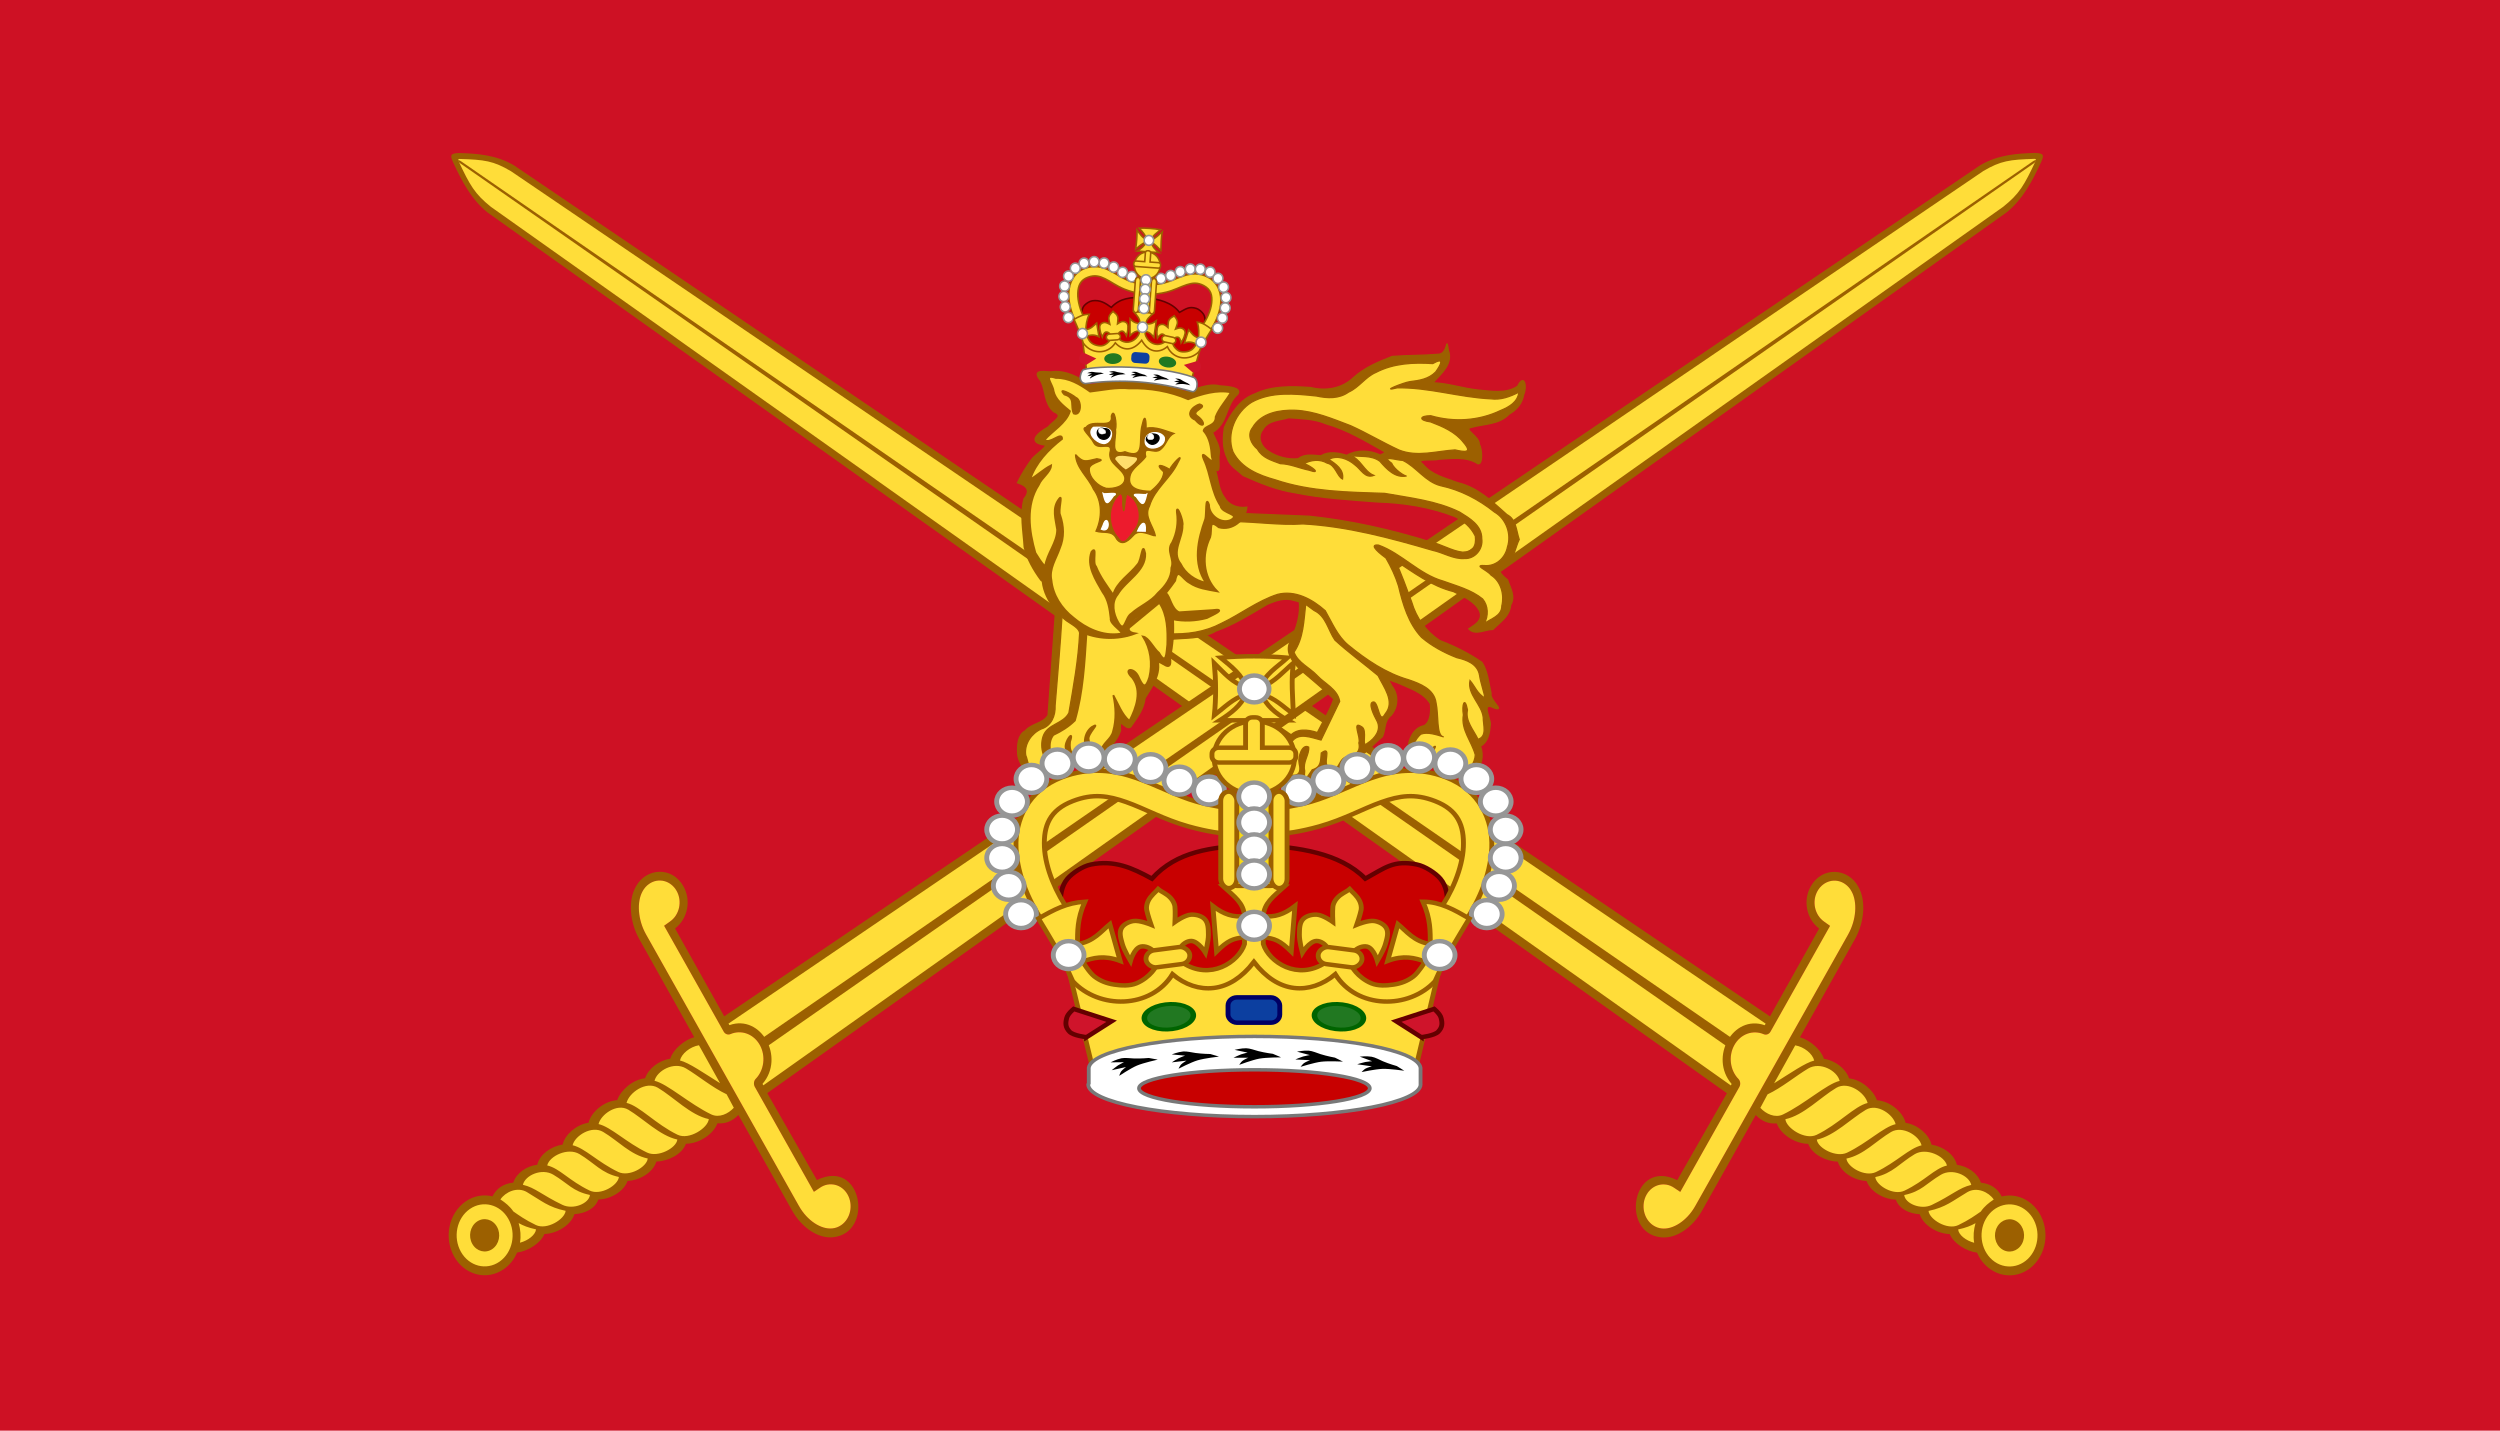 <svg xmlns="http://www.w3.org/2000/svg" width="709.626" height="406.096">
  <defs>
    <linearGradient y2="0" x2="1" y1="0" x1="0" spreadMethod="pad" gradientTransform="matrix(-.327 -.556 -.556 .327 787.269 96.037)" gradientUnits="userSpaceOnUse" id="a">
      <stop offset="0" style="stop-color:#f59f1a;stop-opacity:1"/>
      <stop offset="1" style="stop-color:#ffe26c;stop-opacity:1"/>
    </linearGradient>
    <linearGradient y2="0" x2="1" y1="0" x1="0" spreadMethod="pad" gradientTransform="matrix(-.327 -.556 -.556 .327 787.269 96.037)" gradientUnits="userSpaceOnUse" id="b">
      <stop offset="0" style="stop-color:#f59f1a;stop-opacity:1"/>
      <stop offset="1" style="stop-color:#ffe26c;stop-opacity:1"/>
    </linearGradient>
    <linearGradient y2="0" x2="1" y1="0" x1="0" spreadMethod="pad" gradientTransform="matrix(-.327 -.556 -.556 .327 787.269 96.037)" gradientUnits="userSpaceOnUse" id="c">
      <stop offset="0" style="stop-color:#f59f1a;stop-opacity:1"/>
      <stop offset="1" style="stop-color:#ffe26c;stop-opacity:1"/>
    </linearGradient>
    <linearGradient y2="0" x2="1" y1="0" x1="0" spreadMethod="pad" gradientTransform="matrix(-.327 -.556 -.556 .327 787.269 96.037)" gradientUnits="userSpaceOnUse" id="d">
      <stop offset="0" style="stop-color:#f59f1a;stop-opacity:1"/>
      <stop offset="1" style="stop-color:#ffe26c;stop-opacity:1"/>
    </linearGradient>
    <linearGradient y2="0" x2="1" y1="0" x1="0" spreadMethod="pad" gradientTransform="matrix(-.327 -.556 -.556 .327 787.269 96.037)" gradientUnits="userSpaceOnUse" id="e">
      <stop offset="0" style="stop-color:#f59f1a;stop-opacity:1"/>
      <stop offset="1" style="stop-color:#ffe26c;stop-opacity:1"/>
    </linearGradient>
    <linearGradient y2="0" x2="1" y1="0" x1="0" spreadMethod="pad" gradientTransform="matrix(-.327 -.556 -.556 .327 787.269 96.037)" gradientUnits="userSpaceOnUse" id="f">
      <stop offset="0" style="stop-color:#f59f1a;stop-opacity:1"/>
      <stop offset="1" style="stop-color:#ffe26c;stop-opacity:1"/>
    </linearGradient>
    <linearGradient y2="0" x2="1" y1="0" x1="0" spreadMethod="pad" gradientTransform="matrix(-.327 -.556 -.556 .327 787.269 96.037)" gradientUnits="userSpaceOnUse" id="g">
      <stop offset="0" style="stop-color:#f59f1a;stop-opacity:1"/>
      <stop offset="1" style="stop-color:#ffe26c;stop-opacity:1"/>
    </linearGradient>
    <linearGradient y2="0" x2="1" y1="0" x1="0" spreadMethod="pad" gradientTransform="matrix(-.327 -.556 -.556 .327 787.269 96.037)" gradientUnits="userSpaceOnUse" id="h">
      <stop offset="0" style="stop-color:#f59f1a;stop-opacity:1"/>
      <stop offset="1" style="stop-color:#ffe26c;stop-opacity:1"/>
    </linearGradient>
    <linearGradient y2="0" x2="1" y1="0" x1="0" spreadMethod="pad" gradientTransform="matrix(-.327 -.556 -.556 .327 787.269 96.037)" gradientUnits="userSpaceOnUse" id="i">
      <stop offset="0" style="stop-color:#f59f1a;stop-opacity:1"/>
      <stop offset="1" style="stop-color:#ffe26c;stop-opacity:1"/>
    </linearGradient>
    <linearGradient y2="0" x2="1" y1="0" x1="0" spreadMethod="pad" gradientTransform="matrix(-.327 -.556 -.556 .327 787.269 96.037)" gradientUnits="userSpaceOnUse" id="j">
      <stop offset="0" style="stop-color:#f59f1a;stop-opacity:1"/>
      <stop offset="1" style="stop-color:#ffe26c;stop-opacity:1"/>
    </linearGradient>
  </defs>
  <g transform="translate(-7.323 -402.938)">
    <path style="fill:#ce1124;fill-opacity:1;fill-rule:nonzero;stroke:none" d="M7.323 402.938h709.626V809.034H7.323z"/>
    <g style="fill:#ffdd39;fill-opacity:1;overflow:visible">
      <path d="M0 0c.295.683.703 1.281 1.059 1.81.318.472.629.906.748 1.472.798-.212 1.497-1.33 1.052-2.162C2.266.009 1.338-.832 1.093-2.125.265-2.033-.302-.7 0 0" style="fill:#ffdd39;fill-opacity:1;fill-rule:nonzero;stroke:none" transform="matrix(0 -5.063 4.562 0 523.174 725.646)"/>
    </g>
    <g style="fill:#ffdd39;fill-opacity:1;overflow:visible">
      <path d="M0 0c.28.648.642 1.216.955 1.719.287.462.55.871.663 1.408.763-.202 1.438-1.264 1.01-2.064C2.059-.001 1.18-.832.946-2.066.12-1.974-.272-.629 0 0" style="fill:#ffdd39;fill-opacity:1;fill-rule:nonzero;stroke:none" transform="matrix(0 -5.063 4.562 0 531.833 730.704)"/>
    </g>
    <g style="fill:#ffdd39;fill-opacity:1;overflow:visible">
      <path d="M0 0c.28.649.617 1.171.905 1.629.282.449.504.796.614 1.318.791-.21 1.365-1.338.951-2.113C1.918-.199 1.202-.796.969-2.019.157-1.928-.28-.648 0 0" style="fill:#ffdd39;fill-opacity:1;fill-rule:nonzero;stroke:none" transform="matrix(0 -5.063 4.562 0 540.016 736.201)"/>
    </g>
    <g style="fill:#ffdd39;fill-opacity:1;overflow:visible">
      <path d="M0 0c.281.65.596 1.122.861 1.53.28.43.461.71.567 1.214.843-.223 1.23-1.49.843-2.214C1.738-.468 1.205-.8.976-2.005.167-1.915-.282-.654 0 0" style="fill:#ffdd39;fill-opacity:1;fill-rule:nonzero;stroke:none" transform="matrix(0 -5.063 4.562 0 548.145 741.481)"/>
    </g>
    <g style="fill:#ffdd39;fill-opacity:1;overflow:visible">
      <path d="M0 0c.279.646.521 1.071.714 1.431.227.424.331.663.431 1.134.848-.224 1.156-1.384.773-2.101C1.394-.515.995-.71.77-1.896-.078-1.802-.256-.592 0 0" style="fill:#ffdd39;fill-opacity:1;fill-rule:nonzero;stroke:none" transform="matrix(0 -5.063 4.562 0 555.867 745.542)"/>
    </g>
    <g style="fill:#ffdd39;fill-opacity:1;overflow:visible">
      <path d="M0 0c.294.681.726 1.366 1.105 1.983.312.506.674 1.056.799 1.652.851-.226 1.319-1.383.9-2.167C2.292.511 1.77-.076 1.342-1.091l-.873-.518C.066-1.206-.256-.593 0 0" style="fill:#ffdd39;fill-opacity:1;fill-rule:nonzero;stroke:none" transform="matrix(0 -5.063 4.562 0 513.626 719.869)"/>
    </g>
    <g style="fill:#ffdd39;fill-opacity:1;overflow:visible">
      <path d="m0 0-.021-.113c-.658.073-.886.747-1.013 1.291.648-.121.896-.062 1.508.135C.231.832.105.551 0 0" style="fill:#ffdd39;fill-opacity:1;fill-rule:nonzero;stroke:none" transform="matrix(0 -5.063 4.562 0 563.034 751.303)"/>
    </g>
    <g style="fill:#ffdd39;fill-opacity:1;overflow:visible">
      <path d="M0 0c-.524-.981-.842-1.342-1.059-2.488-.804.09-1.297 1.375-1.012 2.036.26.601.452.906.783 1.439.283.213.471.467.625.783l.045.092.153-.041C.064 1.428.33.617 0 0" style="fill:#ffdd39;fill-opacity:1;fill-rule:nonzero;stroke:none" transform="matrix(0 -5.063 4.562 0 565.462 740.788)"/>
    </g>
    <g style="fill:#ffdd39;fill-opacity:1;overflow:visible">
      <path d="M0 0c-.996.423-1.461 1.573-1.038 2.57.422.996 1.573 1.46 2.569 1.038.996-.423 1.461-1.574 1.038-2.57C2.147.042.996-.423 0 0" style="fill:#ffdd39;fill-opacity:1;fill-rule:nonzero;stroke:none" transform="matrix(0 -5.063 4.562 0 569.379 757.469)"/>
    </g>
    <g style="fill:#ffdd39;fill-opacity:1;overflow:visible">
      <path d="M0 0c-.043 1.559-.105 2.134-.702 3.255l-47.817 78.209-.272-.166c.333-1.042-.051-1.85-.97-2.362L-.202-.239C-.088-.181.002-.151 0 0" style="fill:#ffdd39;fill-opacity:1;fill-rule:nonzero;stroke:none" transform="matrix(0 -5.063 4.562 0 137.669 447.733)"/>
    </g>
    <g style="fill:#ffdd39;fill-opacity:1;overflow:visible">
      <path d="M0 0c.209.384.398.749.488 1.178.658-.175.985-.764 1.084-1.398l-2.2-1.358-.173.167C-.525-.918-.235-.432 0 0" style="fill:#ffdd39;fill-opacity:1;fill-rule:nonzero;stroke:none" transform="matrix(0 -5.063 4.562 0 517.613 706.93)"/>
    </g>
    <g style="fill:#ffdd39;fill-opacity:1;overflow:visible">
      <path d="m0 0 49.639-77.242c.73-1.005 1.196-1.307 2.572-2.025.033-.016.06-.018.079-.009L2.82-.092C2.252-.266 1.554-.528.575.217.251.281 0 0 0 0" style="fill:#ffdd39;fill-opacity:1;fill-rule:evenodd;stroke:none" transform="matrix(0 -5.063 4.562 0 498.934 713.248)"/>
    </g>
    <path style="fill:#9c6000;fill-opacity:1;fill-rule:nonzero;stroke:none" d="M497.702 700.095 137.993 449.318c-1.09-.754-.812-1.306.306-.532l360.74 248.935-1.337 2.374M581.231 756.041c-1.209 2.147-3.759 2.8-5.693 1.458-1.939-1.342-2.527-4.172-1.314-6.318 1.209-2.152 3.759-2.805 5.693-1.458 1.934 1.342 2.523 4.172 1.314 6.318"/>
    <path style="fill:#9c6000;fill-opacity:1;fill-rule:nonzero;stroke:none" d="M509.726 691.442 153.211 449.869c-5.073-2.997-10.574-3.346-15.537-3.498-2.545.091-2.723.567-1.615 2.911 2.299 4.885 4.972 10.206 9.63 13.952l351.817 250.018-14.096 24.68c-12.878-6.353-16.262 14.97-4.671 16.215 4.324.521 9.041-2.82 11.687-7.518l15.268-27.181c1.692 1.726 3.563 2.562 5.958 2.369 1.159 3.159 5.264 5.792 8.927 5.797 1.122 3.002 5.018 4.976 8.394 5.052.953 3.098 4.735 5.381 8.179 5.498 1.067 3.027 4.895 5.225 8.298 5.28.967 2.703 3.918 4.01 6.779 4.151.999 3.124 4.995 5.564 8.521 5.63 1.058 2.633 4.73 4.911 7.769 5.28.803 1.919 2.062 3.518 3.8 4.723 4.781 3.316 11.08 1.701 14.068-3.605 2.988-5.311 1.533-12.302-3.248-15.618-2.368-1.64-5.105-2.076-7.627-1.453-1.191-2.314-3.134-3.599-5.907-3.908-.912-2.759-3.832-4.708-6.815-5.068-.707-2.962-3.909-5.219-7.203-5.731-.689-2.886-3.909-5.66-7.353-6.197-.712-2.972-4.347-6.151-8.138-6.409-.994-2.825-4.361-5.827-7.91-6.207-.935-2.779-3.982-5.088-7.153-5.564-.766-2.557-3.891-5.275-6.797-6.1l15.592-27.819c2.641-4.688 3.284-10.844.985-14.924-2.919-5.336-10.268-5.847-13.512-.086-2.304 4.085-1.159 9.295 2.377 11.973l-13.95 24.928zM152.349 451.529l356.155 241.974-.265.446c-8.982-3.169-15.893 9.128-9.388 16.676l-.237.41L146.655 461.639c-4.585-3.691-5.926-6.05-9.201-13.016-.155-.344-.041-.557.315-.567 7.08.218 9.58.521 14.579 3.473zm336.157 293.768c-2.354 4.182-6.341 6.733-9.52 6.348-.853-.086-1.702-.39-2.477-.932-2.655-1.838-3.462-5.721-1.806-8.667 1.66-2.946 5.191-3.772 7.846-1.929l1.72 1.154 16.764-29.778c.406-.724.31-1.711-.233-2.273-2.386-2.44-2.947-6.495-1.163-9.659 1.779-3.159 5.301-4.354 8.316-3.058.693.299 1.51.02 1.916-.704l16.919-30.046-1.688-1.21c-2.659-1.843-3.535-5.726-1.875-8.672 1.656-2.946 5.155-3.842 7.81-2.0.775.537 1.396 1.25 1.838 2.066 1.706 2.997 1.387 8.095-.967 12.277l-43.4 77.082zm84.743-1.878c-1.391.931-2.669 1.939-3.672 3.417-1.537 1.058-3.348 2.395-6.405 3.858-3.107 1.488-8.197-1.635-8.435-4.035 4.922-1.038 6.77-2.81 10.994-5.316 2.714-1.61 6.094-.046 7.518 2.076zm-62.345-32.982 5.994-10.778c2.55.435 4.931 2.395 5.387 4.318-2.495.587-6.884 3.655-11.381 6.46zm-3.905 6.961 2.044-3.822c4.064-1.904 8.074-5.285 11.55-7.346 3.426-2.035 8.234.673 8.914 3.518-3.713.871-9.94 6.586-16.103 9.543-2.217 1.063-4.84-.162-6.405-1.893zm40.841 24.756c4.927-1.038 6.195-3.26 10.414-5.766 3.262-1.934 7.974.177 8.617 2.881-3.526.825-5.369 2.886-11.226 5.695-3.107 1.488-7.563-.41-7.805-2.81zm-8.22-5.103c4.927-1.038 6.989-4.004 11.213-6.51 3.257-1.934 8.485.532 9.133 3.23-3.531.825-6.186 4.323-12.043 7.133-3.107 1.488-8.061-1.453-8.302-3.853zm-8.188-5.245c4.927-1.038 8.435-5.047 12.659-7.548 3.257-1.934 8.024 1.078 8.667 3.782-3.526.82-7.107 4.779-12.964 7.589-3.107 1.488-8.12-1.423-8.362-3.822zm-8.403-5.387c4.927-1.038 9.694-5.964 13.918-8.465 3.257-1.934 7.805 1.372 8.448 4.075-3.526.825-7.933 5.285-13.785 8.095-3.107 1.488-8.339-1.306-8.581-3.706zm-8.927-5.797c5.187-1.094 10.004-6.262 14.447-8.895 3.43-2.035 8.216 1.448 8.895 4.293-3.713.866-8.33 6.09-14.493 9.047-3.271 1.569-8.599-1.919-8.85-4.445zm70.36 37.665c-2.322 4.131-7.226 5.381-10.944 2.805-3.718-2.582-4.849-8.019-2.527-12.145 2.326-4.131 7.226-5.387 10.944-2.805 3.722 2.577 4.854 8.014 2.527 12.145zm-16.39-8.151c-.529 1.823-.689 3.746-.379 5.564-2.354-.608-4.397-2.238-4.553-3.782 2.185-.461 3.631-1.048 4.931-1.782"/>
    <path style="fill:#ffdd39;fill-opacity:1;fill-rule:nonzero;stroke:none" d="M488.505 745.288c-2.354 4.182-6.341 6.733-9.52 6.348-.853-.086-1.702-.39-2.477-.926-2.655-1.843-3.462-5.726-1.806-8.672 1.66-2.946 5.191-3.772 7.846-1.929l1.72 1.154 16.764-29.778c.406-.719.31-1.711-.233-2.268-2.386-2.44-2.947-6.495-1.163-9.659 1.779-3.159 5.301-4.359 8.316-3.058.693.294 1.51.015 1.916-.704l16.919-30.051-1.688-1.21c-2.659-1.843-3.535-5.726-1.875-8.672 1.656-2.946 5.155-3.842 7.81-2.0.775.537 1.396 1.25 1.838 2.066 1.706 3.002 1.387 8.095-.967 12.277l-43.4 77.082"/>
    <g style="fill:#ffdd39;fill-opacity:1;overflow:visible">
      <path d="M0 0c.295.683.703 1.281 1.059 1.81.318.472.629.906.748 1.472.798-.212 1.497-1.33 1.052-2.162C2.266.009 1.338-.832 1.093-2.125.265-2.033-.302-.7 0 0" style="fill:#ffdd39;fill-opacity:1;fill-rule:nonzero;stroke:none" transform="matrix(0 -5.063 -4.562 0 199.44 725.621)"/>
    </g>
    <g style="fill:#ffdd39;fill-opacity:1;overflow:visible">
      <path d="M0 0c.28.648.642 1.216.955 1.719.287.462.55.871.663 1.408.763-.202 1.438-1.264 1.01-2.064C2.059-.001 1.18-.832.946-2.066.12-1.974-.272-.629 0 0" style="fill:#ffdd39;fill-opacity:1;fill-rule:nonzero;stroke:none" transform="matrix(0 -5.063 -4.562 0 190.782 730.678)"/>
    </g>
    <g style="fill:#ffdd39;fill-opacity:1;overflow:visible">
      <path d="M0 0c.28.649.617 1.171.905 1.629.282.449.504.796.614 1.318.791-.21 1.365-1.338.951-2.113C1.918-.199 1.202-.796.969-2.019.157-1.928-.28-.648 0 0" style="fill:#ffdd39;fill-opacity:1;fill-rule:nonzero;stroke:none" transform="matrix(0 -5.063 -4.562 0 182.598 736.176)"/>
    </g>
    <g style="fill:#ffdd39;fill-opacity:1;overflow:visible">
      <path d="M0 0c.281.65.596 1.122.861 1.53.28.43.461.71.567 1.214.843-.223 1.23-1.49.843-2.214C1.738-.468 1.205-.8.976-2.005.167-1.915-.282-.654 0 0" style="fill:#ffdd39;fill-opacity:1;fill-rule:nonzero;stroke:none" transform="matrix(0 -5.063 -4.562 0 174.47 741.456)"/>
    </g>
    <g style="fill:#ffdd39;fill-opacity:1;overflow:visible">
      <path d="M0 0c.279.646.521 1.071.714 1.431.227.424.331.663.431 1.134.848-.224 1.156-1.384.773-2.101C1.394-.515.995-.71.77-1.896-.078-1.802-.256-.592 0 0" style="fill:#ffdd39;fill-opacity:1;fill-rule:nonzero;stroke:none" transform="matrix(0 -5.063 -4.562 0 166.746 745.516)"/>
    </g>
    <g style="fill:#ffdd39;fill-opacity:1;overflow:visible">
      <path d="M0 0c.294.681.726 1.366 1.105 1.983.312.506.674 1.056.799 1.652.851-.226 1.319-1.383.9-2.167C2.292.511 1.77-.076 1.342-1.091l-.873-.518C.066-1.206-.256-.593 0 0" style="fill:#ffdd39;fill-opacity:1;fill-rule:nonzero;stroke:none" transform="matrix(0 -5.063 -4.562 0 208.988 719.844)"/>
    </g>
    <g style="fill:#ffdd39;fill-opacity:1;overflow:visible">
      <path d="m0 0-.021-.113c-.658.073-.886.747-1.013 1.291.648-.121.896-.062 1.508.135C.231.832.105.551 0 0" style="fill:#ffdd39;fill-opacity:1;fill-rule:nonzero;stroke:none" transform="matrix(0 -5.063 -4.562 0 159.58 751.277)"/>
    </g>
    <g style="fill:#ffdd39;fill-opacity:1;overflow:visible">
      <path d="M0 0c-.524-.981-.842-1.342-1.059-2.488-.804.09-1.297 1.375-1.012 2.036.26.601.452.906.783 1.439.283.213.471.467.625.783l.045.092.153-.041C.064 1.428.33.617 0 0" style="fill:#ffdd39;fill-opacity:1;fill-rule:nonzero;stroke:none" transform="matrix(0 -5.063 -4.562 0 157.153 740.763)"/>
    </g>
    <g style="fill:#ffdd39;fill-opacity:1;overflow:visible">
      <path d="M0 0c-.996.423-1.461 1.573-1.038 2.57.422.996 1.573 1.46 2.569 1.038.996-.423 1.461-1.574 1.038-2.57C2.147.042.996-.423 0 0" style="fill:#ffdd39;fill-opacity:1;fill-rule:nonzero;stroke:none" transform="matrix(0 -5.063 -4.562 0 153.235 757.443)"/>
    </g>
    <g style="fill:#ffdd39;fill-opacity:1;overflow:visible">
      <path d="M0 0c-.043 1.559-.105 2.134-.702 3.255l-47.817 78.209-.272-.166c.333-1.042-.051-1.85-.97-2.362L-.202-.239C-.088-.181.002-.151 0 0" style="fill:#ffdd39;fill-opacity:1;fill-rule:nonzero;stroke:none" transform="matrix(0 -5.063 -4.562 0 584.945 447.707)"/>
    </g>
    <g style="fill:#ffdd39;fill-opacity:1;overflow:visible">
      <path d="M0 0c.209.384.398.749.488 1.178.658-.175.985-.764 1.084-1.398l-2.2-1.358-.173.167C-.525-.918-.235-.432 0 0" style="fill:#ffdd39;fill-opacity:1;fill-rule:nonzero;stroke:none" transform="matrix(0 -5.063 -4.562 0 205.002 706.904)"/>
    </g>
    <g style="fill:#ffdd39;fill-opacity:1;overflow:visible">
      <path d="m0 0 49.639-77.242c.73-1.005 1.196-1.307 2.572-2.025.033-.016.06-.018.079-.009L2.82-.092C2.252-.266 1.554-.528.575.217.251.281 0 0 0 0" style="fill:#ffdd39;fill-opacity:1;fill-rule:evenodd;stroke:none" transform="matrix(0 -5.063 -4.562 0 223.681 713.222)"/>
    </g>
    <path style="fill:#9c6000;fill-opacity:1;fill-rule:nonzero;stroke:none" d="m224.913 700.07 359.709-250.777c1.09-.754.812-1.306-.306-.532L223.576 697.696l1.337 2.374M141.384 756.016c1.209 2.147 3.759 2.8 5.693 1.458 1.939-1.342 2.527-4.172 1.314-6.318-1.209-2.152-3.759-2.805-5.693-1.458-1.934 1.342-2.523 4.172-1.314 6.318"/>
    <path style="fill:#9c6000;fill-opacity:1;fill-rule:nonzero;stroke:none" d="M212.888 691.415 569.403 449.841c5.073-2.997 10.574-3.346 15.537-3.498 2.545.091 2.723.567 1.615 2.911-2.299 4.885-4.972 10.206-9.63 13.952L225.109 713.224l14.096 24.68c12.878-6.353 16.262 14.97 4.671 16.215-4.324.521-9.041-2.82-11.687-7.518l-15.268-27.181c-1.692 1.726-3.563 2.562-5.958 2.369-1.159 3.159-5.264 5.792-8.927 5.797-1.122 3.002-5.018 4.976-8.394 5.052-.953 3.098-4.735 5.381-8.179 5.498-1.067 3.027-4.895 5.225-8.298 5.28-.967 2.703-3.918 4.01-6.779 4.151-.999 3.124-4.995 5.564-8.521 5.63-1.058 2.633-4.73 4.911-7.769 5.28-.803 1.919-2.062 3.518-3.8 4.723-4.781 3.316-11.08 1.701-14.068-3.605-2.988-5.311-1.533-12.302 3.248-15.618 2.368-1.64 5.105-2.076 7.627-1.453 1.191-2.314 3.134-3.599 5.907-3.908.912-2.759 3.832-4.708 6.815-5.068.707-2.962 3.909-5.219 7.203-5.731.689-2.886 3.909-5.66 7.353-6.197.712-2.972 4.347-6.151 8.138-6.409.994-2.825 4.361-5.827 7.91-6.207.935-2.779 3.982-5.088 7.153-5.564.766-2.557 3.891-5.275 6.797-6.1l-15.592-27.819c-2.641-4.688-3.284-10.844-.985-14.924 2.919-5.336 10.268-5.847 13.512-.086 2.304 4.085 1.159 9.295-2.377 11.973l13.95 24.928zm357.378-239.913L214.11 693.476l.265.446c8.982-3.169 15.893 9.128 9.388 16.676l.237.41 351.958-249.395c4.585-3.691 5.926-6.05 9.201-13.016.155-.344.041-.557-.315-.567-7.08.218-9.58.521-14.579 3.473zM234.109 745.27c2.354 4.182 6.341 6.733 9.52 6.348.853-.086 1.702-.39 2.477-.932 2.655-1.838 3.462-5.721 1.806-8.667-1.66-2.946-5.191-3.772-7.846-1.929l-1.72 1.154-16.764-29.778c-.406-.724-.31-1.711.233-2.273 2.386-2.44 2.947-6.495 1.163-9.659-1.779-3.159-5.301-4.354-8.316-3.058-.693.299-1.51.02-1.916-.704l-16.919-30.046 1.688-1.21c2.659-1.843 3.535-5.726 1.875-8.672-1.656-2.946-5.155-3.842-7.81-2-.775.537-1.396 1.25-1.838 2.066-1.706 2.997-1.387 8.095.967 12.277l43.4 77.082zm-84.743-1.878c1.391.931 2.669 1.939 3.672 3.417 1.537 1.058 3.348 2.395 6.405 3.858 3.107 1.488 8.197-1.635 8.435-4.035-4.922-1.038-6.77-2.81-10.994-5.316-2.714-1.61-6.094-.046-7.518 2.076zm62.345-32.982-5.994-10.778c-2.55.435-4.931 2.395-5.387 4.318 2.495.587 6.884 3.655 11.381 6.46zm3.905 6.961-2.044-3.822c-4.064-1.904-8.074-5.285-11.55-7.346-3.426-2.035-8.234.673-8.914 3.518 3.713.871 9.94 6.586 16.103 9.543 2.217 1.063 4.84-.162 6.405-1.893zm-40.841 24.756c-4.927-1.038-6.195-3.26-10.414-5.766-3.262-1.934-7.974.177-8.617 2.881 3.526.825 5.369 2.886 11.226 5.695 3.107 1.488 7.563-.41 7.805-2.81zm8.22-5.103c-4.927-1.038-6.989-4.004-11.213-6.51-3.257-1.934-8.485.532-9.133 3.23 3.531.825 6.186 4.323 12.043 7.133 3.107 1.488 8.061-1.453 8.302-3.853zm8.188-5.245c-4.927-1.038-8.435-5.047-12.659-7.548-3.257-1.934-8.024 1.078-8.667 3.782 3.526.82 7.107 4.779 12.964 7.589 3.107 1.488 8.12-1.423 8.362-3.822zm8.403-5.387c-4.927-1.038-9.694-5.964-13.918-8.465-3.257-1.934-7.805 1.372-8.448 4.075 3.526.825 7.933 5.285 13.785 8.095 3.107 1.488 8.339-1.306 8.581-3.706zm8.927-5.797c-5.187-1.094-10.004-6.262-14.447-8.895-3.43-2.035-8.216 1.448-8.895 4.293 3.713.866 8.33 6.09 14.493 9.047 3.271 1.569 8.599-1.919 8.85-4.445zm-70.36 37.665c2.322 4.131 7.226 5.381 10.944 2.805 3.718-2.582 4.849-8.019 2.527-12.145-2.326-4.131-7.226-5.387-10.944-2.805-3.722 2.577-4.854 8.014-2.527 12.145zm16.39-8.151c.529 1.823.689 3.746.379 5.564 2.354-.608 4.397-2.238 4.553-3.782-2.185-.461-3.631-1.048-4.931-1.782"/>
    <g style="fill:#ffdd39;fill-opacity:1;overflow:visible">
      <path d="M0 0c-.826-.516-1.33-1.39-1.254-2.087.017-.187.077-.373.183-.543.364-.582 1.131-.759 1.713-.396.582.364.745 1.138.381 1.72l-.228.377 5.882 3.675c.142.089.338.068.448-.051.482-.523 1.283-.646 1.908-.255.624.39.861 1.162.604 1.823-.058.152-.003.331.139.42l5.936 3.709.239-.37c.364-.583 1.131-.775 1.713-.411.582.363.759 1.13.395 1.712-.106.17-.247.306-.408.403-.593.374-1.599.304-2.425-.212L0 0" style="fill:#ffdd39;fill-opacity:1;fill-rule:nonzero;stroke:none" transform="matrix(0 -5.063 -4.562 0 234.109 745.264)"/>
    </g>
    <path style="fill:#9c6000;fill-opacity:1;stroke:#9c6000;stroke-width:.369px;stroke-linecap:butt;stroke-linejoin:miter;stroke-opacity:1;overflow:visible" d="M376.07 573.121c.612 4.241-.786 8.292-2.595 12.039-1.458 3.088.868 5.71 2.83 7.779 3.226 2.767 6.527 5.464 9.624 8.401-1.14 3.379-3.122 6.352-4.67 9.535-2.702-.89-5.985-1.33-7.985 1.225-2.38 1.782-1.685 5.368-2.124 8.022-.057 2.757 1.413 4.813 4.204 3.947 2.207 1.37 4.067 1.857 4.92-1.209 1.679-1.545 4.274-1.364 6.2-.191 2.411 1.436 1.877-3.826 4.26-3.812 3.673-1.088 6.064-4.487 9.001-6.827.958-2.141.383-4.45 2.458-6.053 1.972-2.332 2.199-5.824.234-8.263-1.421-2.37-2.022-5.298-4.73-6.486-3.459-2.832-7.509-5.093-10.603-8.278-1.68-2.903-3.127-6.034-6.226-7.551-1.577-.918-2.796-2.792-4.795-2.279z"/>
    <path style="fill:#9c6000;fill-opacity:1;stroke:#9c6000;stroke-width:.369px;stroke-linecap:butt;stroke-linejoin:miter;stroke-opacity:1;overflow:visible" d="M339.019 584.486c4.514-.58 9.299.019 13.389-2.41 5.232-1.832 9.91-4.841 14.679-7.638 2.457-1.048 4.934-1.905 7.581-1.073 3.621.785 6.942 3.097 9.132 6.182.807 2.794 2.44 4.965 4.708 6.656 4.478 4.423 9.347 8.687 15.397 10.497 3.331 1.547 7.466 2.709 9.437 5.995.194 2.097.112 5.138-1.761 6.229-2.988.6-4.475 3.744-4.599 6.668-1.448 3.497.264 3.481 3.044 2.277 2.167-.487 4.088 1.901 4.527 4.015.405 3.495 3.699-.812 5.448 1.189 2.27 1.643 4.287 1.736 5.867-.845 2.113-1.723 2.672-4.956 1.68-7.499 2.323-1.238 2.647-4.043 2.816-6.448-.221-2.051-2.542-6.24 1.055-4.403 3.448 1.167-1.449-2.367-.861-4.166-.687-2.941-.936-6.315-2.607-8.779-3.73-2.559-7.728-4.562-11.922-6.156-3.875-2.511-6.696-6.433-8.007-10.974-1.526-3.977-2.867-8.039-4.758-11.852 5.279 3.484 10.457 7.37 16.631 8.908 2.734 1.367 6.102 2.703 7.469 5.641 1.121 2.846-2.305 4.268-3.134 4.934 1.862 1.983 4.558.149 6.85.164 2.053-2.07 4.773-3.702 5.042-6.945 1.438-2.43-.088-4.761-.891-7.116-2.12-1.733-3.705-3.428-.393-4.781 2.453-1.265 2.552-4.394 3.715-6.68-.86-2.554-.819-5.717-3.478-7.059-4.174-3.739-8.399-7.768-13.949-9.053-3.516-1.326-7.382-2.151-9.914-5.241-2.57-1.884 3.178-.916 4.549-1.449 3.722-.186 7.735-.852 11.066 1.287 1.428.395 1.252-4.226.374-5.512.306-2.055-4.743-4.391-2.276-4.796 3.678-1.047 7.925-.757 10.766-3.774 2.171-1.235 3.68-2.987 4.132-5.565 1.024-2.253.164-6.116-1.692-2.356-3.243 2.258-7.601 1.42-11.333 1.091-4.284-.463-8.412-1.907-12.738-2.067 2.265-2.534 5.83-5.342 4.359-9.246-.631-4.541.014 1.007-2.698 1.156-4.392.399-8.864.279-13.219.629-3.917 1.542-7.813 3.126-11.001 6.038-3.393 3.189-7.917 3.831-12.265 2.78-5.213-.364-10.918-.511-15.728 1.821-4.17 1.476-6.861 5.613-8.636 9.54-.407 2.96-.534 5.884.796 8.63.648 2.23 2.98 3.512 4.567 4.995 4.784 2.142 9.616 4.124 14.805 4.894 7.658 1.572 15.515 1.972 23.291 2.596 7.453.212 15.011 1.413 21.979 4.137 2.478 1.253 4.529 2.973 5.79 5.563.352 2.877-.72 4.509-3.595 4.566-3.119-.327-6.125-2.346-9.318-2.954-11.155-3.465-22.607-6.033-34.195-7.246-6.68-.291-13.36-.565-20.041-.819-1.721 1.644-3.231 3.849-5.86 3.082-2.184-.631-4.559-3.189-4.204.88-.427 3.429-1.252 6.961-1.204 10.363.988 2.384 1.976 4.768 2.964 7.152-2.911-1.144-6.137-1.776-7.994-4.626-2.124-3.181-2.89-2.023-2.953 1.374-.59 2.141-3.783 3.711-3.387 5.898 1.995 2.97.941 6.694 1.893 9.908.273.599.546 1.197.819 1.796z"/>
    <path style="fill:#ffdd39;fill-opacity:1;stroke:#9c6000;stroke-width:.369px;stroke-linecap:butt;stroke-linejoin:miter;stroke-opacity:1;overflow:visible" d="M377.938 574.47c-.551 4.65-.582 9.614-3.321 13.58 1.117 3.037 4.511 4.393 6.624 6.695 2.19 2.325 5.747 3.833 6.349 7.27-1.764 3.66-3.529 7.32-5.293 10.979-2.767-.676-6.5-2.389-8.452.712-1.751 2.479-1.581 6.093-1.096 9.016 2.897.809 4.083-.099 3.321-3.192-.358-1.739.9-5.58 2.718-4.528.241 2.139-1.743 4.219-1.134 6.715-.401 4.206.781 1.615 2.136-.263 2.627-.775 2.347-2.491 2.581-4.773 3.424-2.585-.168 4.16 2.399 3.685 2.941 2.025 2.17-1.677 4.619-2.552 2.184-.253 4.291-1.103 3.651-3.986.648-1.569-2.076-6.438.71-4.636 1.975.858-.279 6.461 1.766 4.684 2.053-1.316 4.002-3.763 2.651-6.327-.699-1.273-2.849-5.449-.839-5.357 1.413.561 1.439 6.533 3.194 3.373 2.91-3.476-.463-7.611-2.033-10.87-4.044-3.386-8.361-6.519-12.237-10.061-1.976-2.86-2.519-6.834-5.924-8.414-.808-.566-1.595-1.162-2.389-1.75z"/>
    <path style="fill:#ffdd39;fill-opacity:1;stroke:#9c6000;stroke-width:.369px;stroke-linecap:butt;stroke-linejoin:miter;stroke-opacity:1;overflow:visible" d="M383.485 576.296c1.971 3.423 3.448 7.157 6.511 9.728 5.165 4.239 10.824 8.065 17.237 9.893 3.183 1.105 7.194 2.598 7.71 6.539.765 3.342.017 9.474 2.161 9.649-2.034-.618-4.547-1.494-6.485-.775-1.806 1.543-2.4 3.745-2.916 6.03 1.711-1.373 5.347 1.317 5.357-1.498 3.837-2.942-.216.834 1.091 2.412 1.453 1.267 2.27 6.056 3.05 1.929-1.061-2.301 3.98-4.758 1.922-1.705-1.645 2.919 1.491 2.815 3.238 4.123 1.846-.517 3.684-3.239 3.724-5.431-1.028-3.844-4.12-7.088-3.372-11.325-.493-2.833.379-5.447 1.15-1.411-.693 3.144 1.753 5.692 2.994 8.344 2.686-.835 1.453-4.071 1.482-6.224-.421-3.733-4.546-6.5-3.757-10.461 1.383 1.576 2.034 3.74 4.258 4.979-.21-1.494-1.249-4.386-1.542-6.473-.547-3.267-3.71-4.373-6.426-4.995-3.578-1.38-7.121-3.286-10.039-5.774-3.729-3.961-5.287-9.334-6.54-14.585-.846-2.752-2.144-5.492-3.563-7.925-1.111-.823-5.367-4.003-2.133-3.676 6.635 2.387 11.525 8.305 18.381 10.222 3.822 1.394 7.98 2.461 11.175 5.067 1.634 1.927 1.705 4.86.465 7.02 1.904-1.502 4.984-2.085 5.003-5.06.77-3.157-.226-6.958-3.056-8.725-1.187-1.562-5.59-3.01-1.3-2.682 2.889-0 5.387-2.328 5.946-5.261 1.215-3.681-.368-8.077-3.676-9.956-4.514-3.622-9.7-6.289-15.289-7.488-4.349-1.076-6.876-5.347-10.753-7.187-1.754-.017-6.507-1.628-3.136.836.666 1.723 3.752 3.78 4.234 3.583-3.23.697-5.639-1.927-7.579-4.161-2.49-1.856-5.689-1.188-8.556-1.638 3.062.788 3.99 4.564 6.825 5.652-2.546.951-3.593-1.713-5.361-2.982-1.969-1.738-4.986-2.87-7.408-1.581 1.921 1.346 4.324 2.81 3.89 5.584-1.513-.655-1.987-4.038-4.383-4.513-2.026-1.2-4.551-.943-6.551.154 1.831.531 5.4 3.251 1.378 1.84-2.755-.558-5.302-1.779-8.115-1.843-2.454-.937-5.089-1.602-6.485-4.123-1.792-1.438-3.007-4.068-1.385-6.094 2.427-4.218 7.769-5.096 12.154-4.927 5.417.232 10.626 2.461 15.685 4.382 4.681 2.107 9.144 4.797 13.777 6.924 5.169 2.036 10.589.274 15.857-.057 2.767.636 5.07.955 2.4-2.128-2.269-2.959-5.946-4.547-9.343-5.832-3.409-.439-3.228-1.735.043-1.745 6.537 1.908 13.686 1.485 19.867-1.5 2.316-.951 4.872-2.35 5.152-5.193-2.543 1.305-5.152 2.277-8.031 1.888-8.901-.408-17.594-3.298-26.541-3.108-5.114 1.284 1.81-1.495 3.62-1.761 2.677-.317 5.326-.709 7.341-2.75 1.66-2.3 2.473-4.249-.837-2.384-5.489-.344-11.124-.092-16.133 2.515-2.93 1.224-4.781 4.261-7.747 5.576-2.739 1.961-6.004 1.79-9.134 1.114-6.095-.634-12.849-1.329-18.422 1.785-4.487 2.792-7.211 8.853-5.28 14.059 2.406 4.683 7.33 6.652 11.999 7.95 10.027 3.39 20.653 3.505 31.082 3.85 7.166 1.3 14.664 2.06 21.285 5.325 2.758 1.72 6.308 3.728 6.255 7.529.448 2.971-1.97 5.803-4.905 5.628-3.097.249-6.044-1.702-9.082-2.331-12.011-3.513-24.243-6.815-36.748-7.486-6.558.451-13.241-.642-19.712-.651-1.985 2-4.125.587-6.242-.329-2.303-1.221-1.298 3.766-2.155 5.259-1.061 2.855-1.473 5.77-.823 8.784-.915 1.95 2.907 5.448 1.602 5.266-3.148-1.657-6.918-2.413-8.957-5.675-1.783-2.301-.96 3.491-2.031 4.604-1.416 1.893-3.566 3.72-1.348 5.939 1.195 2.426.87 5.348 1.429 7.982 5.171.241 10.378-.462 15.031-2.933 5.409-2.557 10.338-6.438 16.029-8.253 4.986-1.244 9.782 1.366 13.487 4.648z"/>
    <path style="fill:#9c6000;fill-opacity:1;stroke:#9c6000;stroke-width:.701;stroke-linecap:butt;stroke-linejoin:miter;stroke-miterlimit:4;stroke-opacity:1;stroke-dasharray:none" d="M314.324 582.138c-.865 7.397-.856 14.984-2.544 22.227-.693 2.685-2.679 4.874-5.374 5.342-2.736 2.142-3.281 6.111-1.94 9.194 1.495 1.864 3.061 5.127 4.262 1.263 1.394-2.079 3.699-2.143 5.814-1.291 2.206 1.931 3.995.814 5.666-1.172 1.704-2.392 4.1-4.616 5.02-7.396-.45-4.839 1.517-.166 2.897-1.102 1.773-2.523 3.705-4.969 4.069-8.182 1.875-3.093 4.331-6.171 3.754-10.073.745-1.016 4.086 3.502 3.42-1.252.709-3.659 1.072-7.344.817-11.076 3.167.656 6.608.495 9.683-.35 1.826-.94 5.768-2.628 1.609-2.057-3.159.205-6.317.411-9.476.616-2.227-.937-2.591-4.529-3.703-5.399-3.705 3.247-7.411 6.494-11.116 9.741 2.89 2.673-2.025 1.816-3.698 2.426-3.105 1.284-5.883-1.364-8.788-1.602l-.355.135-.017.006z"/>
    <path style="fill:#ffdd39;fill-opacity:1;stroke:#9c6000;stroke-width:.514;stroke-linecap:butt;stroke-linejoin:miter;stroke-miterlimit:4;stroke-opacity:1;stroke-dasharray:none" d="M315.705 582.924c-.53 8.236-.97 16.562-3.269 24.515-1.796 1.8-3.935 3.085-6.13 4.121-1.835 2.316-.918 6.073.773 8.307.834.136 4.079-2.509 2.753-4.576-.49-1.806 2.55-5.724 1.225-1.842-.308 2.852.558 3.989 3.031 3.978 1.581 2.046 5.197 1.992 2.268-.717-1.765-2.196-1.391-5.681.855-7.391 3.019-1.785-1.445 1.973-.859 3.628.207 1.956 1.406 5.729 3.568 3.301.134-2.353 2.871-3.393 3.358-5.763.948-3.333.791-6.853.057-10.216 1.409 2.49 2.394 5.437 4.577 7.307 1.896-3.692 3.659-8.572.816-12.25-2.802-2.677.382-3.095 1.669-.48 1.254 2.824 2.042 3.963 3.162.323.935-3.952.348-8.138-1.797-11.562 1.646.28 2.991 3.362 4.56 4.655 2.081 3.632 2.046.088 2.342-2.334.124-4.046.041-8.445-2.252-11.882-2.978 2.458-5.957 4.917-8.936 7.375 1.468 3.382-2.836 1.412-4.613 1.786-2.385-.095-4.77-.189-7.155-.284z"/>
    <path d="M303.271 567.92c.655 6.032 5.547 10.723 10.538 14.155 4.819 2.363 10.68 2.577 15.719.676-3.448-.534-1.311-3.098.182-4.53 4.861-2.291 8.263-6.321 11.171-10.454.742-4.016 1.924-.533 4.083.592 2.235 1.56 5.133 1.91 7.812 2.401-4.075-4.157-4.38-10.373-1.964-15.341.659-2.173-.608-5.387 2.464-2.823 3.852 1.085 7.507-2.081 7.855-5.576-2.586.328-5.202-.72-6.38-2.882-1.875-2.511-1.638-5.819-2.857-8.627 2.152 2.98 1.028-2.22 1.402-3.628.408-2.256-1.134-4.205-1.921-6.244 4.322-2.3 3.732-7.793 7.154-10.805 1.586-1.93-3.366-2.138-4.955-2.272-3.412-.878-6.709 1.064-9.841 1.593-8.536-2.869-17.975-3.771-26.867-1.855-3.359-2.133-7.037-4.33-11.297-3.707-3.064-.208-5.048-.444-2.7 2.495 1.41 2.872.962 6.377 3.631 8.653 3.243 1.275-.365 2.867-1.574 4.455-3.227 1.844-6.09 4.43-.67 5.019.122.87-3.19 2.904-4.156 4.345-1.453 2.021-2.762 4.115-3.835 6.333 2.726.923 3.712 2.366 1.816 4.671-1.198 4.48-.215 9.118.051 13.647.798 3.363 2.641 6.551 4.692 9.335l.296.247.15.126z" style="fill:#9c6000;fill-opacity:1;stroke:#9c6000;stroke-width:.551;stroke-linecap:butt;stroke-linejoin:miter;stroke-miterlimit:4;stroke-opacity:1;stroke-dasharray:none"/>
    <path d="M303.997 563.73c.483-3.692 3.401-6.738 3.425-10.45-.414-2.947-1.582-6.067.519-8.718 1.203-1.689-.342 3.368.289 4.592 1.055 3.073 1.211 6.375-.112 9.431-1.018 2.997-3.059 5.768-2.365 9.047.392 4.165 2.839 8.001 6.274 10.663 3.522 2.994 8.262 5.283 13.18 4.57 1.869-.257-2.941-2.576-2.602-4.408-.303-2.626-.635-5.235-2.311-7.493-1.958-3.445-4.602-7.39-3.145-11.349 1.774-2.171.105 3.133 1.255 4.128 1.159 2.912 3.087 5.487 4.899 8.076 1.036-3.738 4.739-5.765 6.988-8.725 1.129-1.241 1.275-6.857 2.085-3.05.256 5.03-5.501 7.635-7.827 11.64-1.876 2.251-1.222 5.535.155 7.888 1.906 3.402 1.95-1.449 3.78-2.487 2.31-2.111 5.545-3.294 7.525-5.826 2.113-1.966 3.889-4.265 3.834-7.155.985-2.432-1.573-4.807.211-7.145 1.342-2.742 1.78-5.608 1.353-8.592-.236-2.851 1.969 2.528 1.547 3.726.16 3.598-3.28 7.488-.514 10.907 1.327 2.743 4.085 4.724 7.224 5.399-3.815-5.509-2.315-12.299-.208-18.106.367-1.215-.019-7.147 1.038-4.045-.089 2.795 3.3 5.562 6.155 4.322 3.106-1.732-2.517-1.792-2.858-4.042-2.671-4.013-2.721-8.894-4.724-13.163-1.663-4.162 3.542 3.202 2.257-.771-.204-2.6-.51-5.288-2.334-7.39.312-1.588 3.516-1.201 3.425-3.949.988-2.538 3.098-4.706 4.323-6.965-3.901-.819-8.369.488-12.159 1.957-5.232-2.254-10.922-3.245-16.674-3.062-3.754-.391-7.434.472-11.14.895-2.885-2.033-5.958-3.938-9.739-3.88-3.826-1.26-.801 1.829-.672 3.75.55 2.448 2.739 4.117 4.651 5.716-1.038 3.383-4.988 5.595-7.197 8.121 1.398 1.493 5.025-2.574 4.966-.272-4.004 3.118-7.499 6.856-9.081 11.557 2.093-1.163 3.786-2.912 5.968-3.997-.145 1.978-2.701 3.472-3.484 5.469-3.781 5.813-2.771 13.082-.978 19.331.872 1.331 1.602 2.738 2.802 3.852z" style="fill:#ffdd39;fill-opacity:1;stroke:#9c6000;stroke-width:.551;stroke-linecap:butt;stroke-linejoin:miter;stroke-miterlimit:4;stroke-opacity:1;stroke-dasharray:none"/>
    <path style="fill:#9c6000;fill-opacity:1;stroke:#9c6000;stroke-width:.369px;stroke-linecap:butt;stroke-linejoin:miter;stroke-opacity:1;overflow:visible" d="M312.067 520.371c-1.113-2.125.631-4.511-2.643-5.39-2.341-2.513 2.329-.11 3.266.767 1.815.64 1.734 5.554-.623 4.623zM347.847 517.626c-2.237.628-4.303 3.239-1.273 4.543 2.504 2.929 3.4.772.614-1.198-2.043-1.408 3.452-2.396.66-3.345zM312.611 531.952c.152 3.87 3.607 6.436 5.085 9.824 2.528 3.42 2.481 8.169.726 11.942 2.165.703 4.61-.425 5.848 2.198 1.71 2.319 3.659.196 5.05-1.283 1.712-1.595 5.116.506 5.937.388-.528-2.832-3.298-5.415-1.659-8.435 1.482-4.961 5.99-7.806 8.11-12.395 2.036-3.421-1.8.61-2.373 1.999-2.182-1.385-4.448-1.856-1.712.674.044 2.19-2.209 4.358-3.699 5.529-2.503-.06-6.698-.454-5.876-4.204.407-2.312 3.118-3.689 4.489-5.61-.831-3.636 2.399-.505 4.186-2.027 1.78-1.419 1.917-3.661 3.805-4.57-2.613-.804-5.099-2.045-7.912-1.497.12-1.5-.205-4.959-1.09-.927-1.216 4.36 1.22 9.948-4.878 7.61-4.605 1.488-2.349-3.698-2.7-6.348.522-1.343-.358-6.557-1.177-3.791.592 3.945-5.368.598-7.204 3.244-1.741.179 1.27 2.391 2.286 4.48 1.355 2.271 5.553-.911 4.521 2.704-.488 3.283 3.727 4.423 4.246 7.059.215 2.635-3.341 3.215-5.296 3.041-2.309-.583-4.901-2.981-4.819-5.528.125-2.055 5.834-2.337 2.164-2.876-3.265.71-3.75 1.263-6.06-1.199z"/>
    <path style="fill:#ed1b2d;fill-opacity:1;stroke:#9c6000;stroke-width:.369px;stroke-linecap:butt;stroke-linejoin:miter;stroke-opacity:1;overflow:visible" d="M325.429 542.931c-3.803 3.035-3.892 9.399-.575 12.879 1.627 2.756 3.495-1.347 4.668-2.623 2.375-3.041 1.052-8.649-2.335-9.984-.594.68-.79 7.284-1.103 3.607-.268-1.252.405-2.97-.655-3.879z"/>
    <path style="fill:#fff;stroke:#fff;stroke-width:.369px;stroke-linecap:butt;stroke-linejoin:miter;stroke-opacity:1;overflow:visible" d="M320.448 543.051c.814 3.485 1.232 3.113 2.935.633 2.172-1.231-2.603-.382-2.935-.633zM332.798 543.292c-.814 3.485-1.232 3.113-2.935.633-2.172-1.231 2.603-.382 2.935-.633zM319.954 553.163c3.152 1.368 1.781-5.277.467-1.059-.156.353-.311.706-.467 1.059zM330.229 553.669c1.085-2.547 2.441-3.244 2.179.048-.726-.016-1.453-.032-2.179-.048zM320.266 528.774c-1.842-.301-4.563-2.85-2.595-4.527 2.326-.083 6.581-.369 4.69 3.533-.424.666-1.293 1.237-2.095.993zM332.382 528.076c.122-2.83 4.346-2.975 5.399-1.009.755 3.045-5.613 4.491-5.399 1.009z"/>
    <path style="fill:#000;stroke:#000;stroke-width:.369px;stroke-linecap:butt;stroke-linejoin:miter;stroke-opacity:1;overflow:visible" d="M320.707 524.608c3.148-.144 1.432 4.16-1.09 2.745-1.468-1.06-.948-3.389 1.09-2.745zM334.873 526.149c3.374.286.105 4.644-1.85 2.136-1.027-1.057.743-2.432 1.85-2.136z"/>
    <path style="fill:#fff;stroke:#fff;stroke-width:.14px;stroke-linecap:butt;stroke-linejoin:miter;stroke-opacity:1;overflow:visible" d="M333.042 526.936c.917-2.686 3.396 1.284.336.753-.14-.262-.531-.341-.336-.753z"/>
    <path style="fill:#fff;stroke:#fff;stroke-width:.142px;stroke-linecap:butt;stroke-linejoin:miter;stroke-opacity:1;overflow:visible" d="M320.948 525.954c-2.664 1.141-2.173-3.241.128-.739-.056.243.321.594-.128.739z"/>
    <path style="fill:#ffde6c;fill-opacity:1;stroke:#000;stroke-width:0;stroke-linecap:butt;stroke-linejoin:miter;stroke-miterlimit:4;stroke-opacity:1;stroke-dasharray:none;overflow:visible" d="M323.874 533.288c.079-1.681 3.813-.7 5.36-.578 2.659.103-1.677 3.26-2.368 3.487-1.189-.743-2.127-1.8-2.992-2.909z"/>
    <path style="fill:#9c6000;fill-opacity:1;stroke:#9c6000;stroke-width:.369px;stroke-linecap:butt;stroke-linejoin:miter;stroke-opacity:1" d="M307.001 575.53c-.726 10.145-1.453 20.289-2.179 30.434-1.524 2.431-4.658 2.291-6.493 4.44-2.082 1.09-2.275 4.106-2.137 6.253-.005 2.735 2.536 5.367 3.817 7.581 2.441-1.853 4.692-1.907 7.511-1.902-.518-2.705-3.653-3.868-3.435-6.837-1.037-3.606 2.359-6.34 5.272-7.503 2.618-.779 1.922-4.33 2.912-6.471 1.902-6.609 1.648-13.612 2.515-20.411-2.595-1.862-5.189-3.724-7.784-5.586z"/>
    <path style="fill:#ffdd39;fill-opacity:1;stroke:#9c6000;stroke-width:.369px;stroke-linecap:butt;stroke-linejoin:miter;stroke-opacity:1" d="M308.765 577.937c1.339 1.852 4.567 2.572 5.02 4.633-.36 7.662-1.748 15.184-3.048 22.719-1.621 3.219-6.167 3.073-7.349 6.735-1.028 3.265.246 6.923 2.782 9.072 2.022 2.123-3.066-1.041-4.289.584-2.551 1.38-2.671-2.712-3.416-4.39-.457-3.202 1.657-6.215 4.475-7.466 2.799-.859 4.011-3.738 3.872-6.593.695-8.428 1.445-16.85 1.953-25.293z"/>
    <path style="fill:#ce1124;fill-opacity:1;stroke:none;overflow:visible" d="M400.252 531.323c-5.381-3.033-10.681-6.257-16.635-7.935-3.307-1.412-7.016-1.439-10.509-1.701-2.58.827-5.736.634-7.233 3.373-1.573 1.948-.387 4.726 1.653 5.848 2.322 1.553 5.517 2.38 8.252 2.059 1.916-1.495 4.352-.943 6.45-.834 2.273-1.343 4.95-.885 7.333-.136 2.916-1.649 6.548-1.475 9.548-.096.381-.193.761-.385 1.142-.578z"/>
    <g transform="matrix(1.407 0 0 1.286 235.894 142.429)">
      <path style="fill:#c80000;fill-opacity:1;stroke:#640000;stroke-width:.983;stroke-linecap:butt;stroke-linejoin:miter;stroke-miterlimit:4;stroke-opacity:1;stroke-dasharray:none;display:inline" d="m91.295 423.9 22.915 2.206 9.323-2.206s4.784-7.737 5.31-12.367c.242-2.133-.008-4.04-.077-6.184-.035-1.109.818-2.139.813-3.247-.01-1.917-.236-4.02-1.46-5.589-.974-1.248-3.077-2.762-4.724-3.123-4.707-1.031-6.374.699-10.405 3.123-5.232-5.789-13.689-6.915-21.365-7.43-.737-.05-1.48-.052-2.217 0-7.399.521-14.404 1.291-19.473 7.43-4.031-2.424-7.591-4.153-12.298-3.123-1.646.36-3.75 1.875-4.724 3.123-1.224 1.569-1.464 3.672-1.474 5.589-.004 1.107.86 2.137.826 3.247-.064 2.143-.319 4.051-.077 6.184.526 4.63 5.31 12.367 5.31 12.367l9.323 2.206 22.915-2.206z"/>
      <path d="M121.284 372.709c2.527-.118 5.225.274 8.015 1.457 6.793 2.882 9.441 9.361 9.195 15.566-.246 6.205-2.834 12.511-6.118 17.379l-4.759-3.163c2.754-4.082 4.965-9.713 5.152-14.429.187-4.716-1.081-8.159-5.725-10.129-4.088-1.734-7.124-1.187-10.77.213-3.645 1.401-7.616 3.852-12.523 5.367-7.717 2.383-12.236 1.741-12.236 1.741v-5.686s4.024.513 10.519-1.493c4.016-1.24 7.823-3.556 12.165-5.224 2.171-.834 4.557-1.481 7.084-1.599z" style="font-size:medium;font-style:normal;font-variant:normal;font-weight:400;font-stretch:normal;text-indent:0;text-align:start;text-decoration:none;line-height:normal;letter-spacing:normal;word-spacing:normal;text-transform:none;direction:ltr;block-progression:tb;writing-mode:lr-tb;text-anchor:start;baseline-shift:baseline;color:#000;fill:#ffdd39;fill-opacity:1;stroke:#9c6000;stroke-width:.983;stroke-miterlimit:4;stroke-opacity:1;stroke-dasharray:none;marker:none;visibility:visible;display:inline;overflow:visible;enable-background:accumulate;font-family:Sans;-inkscape-font-specification:Sans"/>
      <path style="fill:#fff;fill-opacity:1;stroke:#969696;stroke-width:1.189;stroke-miterlimit:4;stroke-opacity:1;stroke-dasharray:none;display:inline" d="M176.527 85.622c0 2.067-1.675 3.742-3.742 3.742-2.067 0-3.742-1.675-3.742-3.742 0-2.067 1.675-3.742 3.742-3.742 2.067 0 3.742 1.675 3.742 3.742z" transform="matrix(.829 0 0 .824 -43.684 306.509)"/>
      <path style="fill:#fff;fill-opacity:1;stroke:#969696;stroke-width:1.189;stroke-miterlimit:4;stroke-opacity:1;stroke-dasharray:none;display:inline" d="M176.527 85.622c0 2.067-1.675 3.742-3.742 3.742-2.067 0-3.742-1.675-3.742-3.742 0-2.067 1.675-3.742 3.742-3.742 2.067 0 3.742 1.675 3.742 3.742z" transform="matrix(.829 0 0 .824 -37.7 304.324)"/>
      <path style="fill:#fff;fill-opacity:1;stroke:#969696;stroke-width:1.189;stroke-miterlimit:4;stroke-opacity:1;stroke-dasharray:none;display:inline" d="M176.527 85.622c0 2.067-1.675 3.742-3.742 3.742-2.067 0-3.742-1.675-3.742-3.742 0-2.067 1.675-3.742 3.742-3.742 2.067 0 3.742 1.675 3.742 3.742z" transform="matrix(.829 0 0 .824 -31.882 301.577)"/>
      <path style="fill:#fff;fill-opacity:1;stroke:#969696;stroke-width:1.189;stroke-miterlimit:4;stroke-opacity:1;stroke-dasharray:none;display:inline" d="M176.527 85.622c0 2.067-1.675 3.742-3.742 3.742-2.067 0-3.742-1.675-3.742-3.742 0-2.067 1.675-3.742 3.742-3.742 2.067 0 3.742 1.675 3.742 3.742z" transform="matrix(.829 0 0 .824 -25.682 299.587)"/>
      <path style="fill:#fff;fill-opacity:1;stroke:#969696;stroke-width:1.189;stroke-miterlimit:4;stroke-opacity:1;stroke-dasharray:none;display:inline" d="M176.527 85.622c0 2.067-1.675 3.742-3.742 3.742-2.067 0-3.742-1.675-3.742-3.742 0-2.067 1.675-3.742 3.742-3.742 2.067 0 3.742 1.675 3.742 3.742z" transform="matrix(.829 0 0 .824 -19.388 299.208)"/>
      <path style="fill:#fff;fill-opacity:1;stroke:#969696;stroke-width:1.189;stroke-miterlimit:4;stroke-opacity:1;stroke-dasharray:none;display:inline" d="M176.527 85.622c0 2.067-1.675 3.742-3.742 3.742-2.067 0-3.742-1.675-3.742-3.742 0-2.067 1.675-3.742 3.742-3.742 2.067 0 3.742 1.675 3.742 3.742z" transform="matrix(.829 0 0 .824 -13.093 300.535)"/>
      <path style="fill:#fff;fill-opacity:1;stroke:#969696;stroke-width:1.189;stroke-miterlimit:4;stroke-opacity:1;stroke-dasharray:none;display:inline" d="M176.527 85.622c0 2.067-1.675 3.742-3.742 3.742-2.067 0-3.742-1.675-3.742-3.742 0-2.067 1.675-3.742 3.742-3.742 2.067 0 3.742 1.675 3.742 3.742z" transform="matrix(.829 0 0 .824 -7.847 303.945)"/>
      <path style="fill:#fff;fill-opacity:1;stroke:#969696;stroke-width:1.189;stroke-miterlimit:4;stroke-opacity:1;stroke-dasharray:none;display:inline" d="M176.527 85.622c0 2.067-1.675 3.742-3.742 3.742-2.067 0-3.742-1.675-3.742-3.742 0-2.067 1.675-3.742 3.742-3.742 2.067 0 3.742 1.675 3.742 3.742z" transform="matrix(.829 0 0 .824 -3.937 308.966)"/>
      <path style="fill:#fff;fill-opacity:1;stroke:#969696;stroke-width:1.189;stroke-miterlimit:4;stroke-opacity:1;stroke-dasharray:none;display:inline" d="M176.527 85.622c0 2.067-1.675 3.742-3.742 3.742-2.067 0-3.742-1.675-3.742-3.742 0-2.067 1.675-3.742 3.742-3.742 2.067 0 3.742 1.675 3.742 3.742z" transform="matrix(.829 0 0 .824 -1.934 315.124)"/>
      <path style="fill:#fff;fill-opacity:1;stroke:#969696;stroke-width:1.189;stroke-miterlimit:4;stroke-opacity:1;stroke-dasharray:none;display:inline" d="M176.527 85.622c0 2.067-1.675 3.742-3.742 3.742-2.067 0-3.742-1.675-3.742-3.742 0-2.067 1.675-3.742 3.742-3.742 2.067 0 3.742 1.675 3.742 3.742z" transform="matrix(.829 0 0 .824 -1.934 321.377)"/>
      <path style="fill:#fff;fill-opacity:1;stroke:#969696;stroke-width:1.189;stroke-miterlimit:4;stroke-opacity:1;stroke-dasharray:none;display:inline" d="M176.527 85.622c0 2.067-1.675 3.742-3.742 3.742-2.067 0-3.742-1.675-3.742-3.742 0-2.067 1.675-3.742 3.742-3.742 2.067 0 3.742 1.675 3.742 3.742z" transform="matrix(.829 0 0 .824 -3.269 327.535)"/>
      <path style="fill:#fff;fill-opacity:1;stroke:#969696;stroke-width:1.189;stroke-miterlimit:4;stroke-opacity:1;stroke-dasharray:none;display:inline" d="M176.527 85.622c0 2.067-1.675 3.742-3.742 3.742-2.067 0-3.742-1.675-3.742-3.742 0-2.067 1.675-3.742 3.742-3.742 2.067 0 3.742 1.675 3.742 3.742z" transform="matrix(.829 0 0 .824 -5.749 333.788)"/>
      <path d="M59.735 372.709c-2.527-.118-5.225.274-8.015 1.457-6.793 2.882-9.441 9.361-9.195 15.566.246 6.205 2.834 12.511 6.118 17.379l4.759-3.163c-2.754-4.082-4.965-9.713-5.152-14.429-.187-4.716 1.081-8.159 5.725-10.129 4.088-1.734 7.124-1.187 10.77.213 3.645 1.401 7.616 3.852 12.523 5.367 7.717 2.383 12.236 1.741 12.236 1.741v-5.686s-4.024.513-10.519-1.493c-4.016-1.24-7.823-3.556-12.165-5.224-2.171-.834-4.557-1.481-7.084-1.599z" style="font-size:medium;font-style:normal;font-variant:normal;font-weight:400;font-stretch:normal;text-indent:0;text-align:start;text-decoration:none;line-height:normal;letter-spacing:normal;word-spacing:normal;text-transform:none;direction:ltr;block-progression:tb;writing-mode:lr-tb;text-anchor:start;baseline-shift:baseline;color:#000;fill:#ffdd39;fill-opacity:1;stroke:#9c6000;stroke-width:.983;stroke-miterlimit:4;stroke-opacity:1;stroke-dasharray:none;marker:none;visibility:visible;display:inline;overflow:visible;enable-background:accumulate;font-family:Sans;-inkscape-font-specification:Sans"/>
      <path style="fill:#fff;fill-opacity:1;stroke:#969696;stroke-width:1.189;stroke-miterlimit:4;stroke-opacity:1;stroke-dasharray:none;display:inline" d="M176.527 85.622c0 2.067-1.675 3.742-3.742 3.742-2.067 0-3.742-1.675-3.742-3.742 0-2.067 1.675-3.742 3.742-3.742 2.067 0 3.742 1.675 3.742 3.742z" transform="matrix(-.829 0 0 .824 224.703 306.509)"/>
      <path style="fill:#fff;fill-opacity:1;stroke:#969696;stroke-width:1.189;stroke-miterlimit:4;stroke-opacity:1;stroke-dasharray:none;display:inline" d="M176.527 85.622c0 2.067-1.675 3.742-3.742 3.742-2.067 0-3.742-1.675-3.742-3.742 0-2.067 1.675-3.742 3.742-3.742 2.067 0 3.742 1.675 3.742 3.742z" transform="matrix(-.829 0 0 .824 218.719 304.324)"/>
      <path style="fill:#fff;fill-opacity:1;stroke:#969696;stroke-width:1.189;stroke-miterlimit:4;stroke-opacity:1;stroke-dasharray:none;display:inline" d="M176.527 85.622c0 2.067-1.675 3.742-3.742 3.742-2.067 0-3.742-1.675-3.742-3.742 0-2.067 1.675-3.742 3.742-3.742 2.067 0 3.742 1.675 3.742 3.742z" transform="matrix(-.829 0 0 .824 212.901 301.577)"/>
      <path style="fill:#fff;fill-opacity:1;stroke:#969696;stroke-width:1.189;stroke-miterlimit:4;stroke-opacity:1;stroke-dasharray:none;display:inline" d="M176.527 85.622c0 2.067-1.675 3.742-3.742 3.742-2.067 0-3.742-1.675-3.742-3.742 0-2.067 1.675-3.742 3.742-3.742 2.067 0 3.742 1.675 3.742 3.742z" transform="matrix(-.829 0 0 .824 206.702 299.587)"/>
      <path style="fill:#fff;fill-opacity:1;stroke:#969696;stroke-width:1.189;stroke-miterlimit:4;stroke-opacity:1;stroke-dasharray:none;display:inline" d="M176.527 85.622c0 2.067-1.675 3.742-3.742 3.742-2.067 0-3.742-1.675-3.742-3.742 0-2.067 1.675-3.742 3.742-3.742 2.067 0 3.742 1.675 3.742 3.742z" transform="matrix(-.829 0 0 .824 200.407 299.208)"/>
      <path style="fill:#fff;fill-opacity:1;stroke:#969696;stroke-width:1.189;stroke-miterlimit:4;stroke-opacity:1;stroke-dasharray:none;display:inline" d="M176.527 85.622c0 2.067-1.675 3.742-3.742 3.742-2.067 0-3.742-1.675-3.742-3.742 0-2.067 1.675-3.742 3.742-3.742 2.067 0 3.742 1.675 3.742 3.742z" transform="matrix(-.829 0 0 .824 194.112 300.535)"/>
      <path style="fill:#fff;fill-opacity:1;stroke:#969696;stroke-width:1.189;stroke-miterlimit:4;stroke-opacity:1;stroke-dasharray:none;display:inline" d="M176.527 85.622c0 2.067-1.675 3.742-3.742 3.742-2.067 0-3.742-1.675-3.742-3.742 0-2.067 1.675-3.742 3.742-3.742 2.067 0 3.742 1.675 3.742 3.742z" transform="matrix(-.829 0 0 .824 188.866 303.945)"/>
      <path style="fill:#fff;fill-opacity:1;stroke:#969696;stroke-width:1.189;stroke-miterlimit:4;stroke-opacity:1;stroke-dasharray:none;display:inline" d="M176.527 85.622c0 2.067-1.675 3.742-3.742 3.742-2.067 0-3.742-1.675-3.742-3.742 0-2.067 1.675-3.742 3.742-3.742 2.067 0 3.742 1.675 3.742 3.742z" transform="matrix(-.829 0 0 .824 184.956 308.966)"/>
      <path style="fill:#fff;fill-opacity:1;stroke:#969696;stroke-width:1.189;stroke-miterlimit:4;stroke-opacity:1;stroke-dasharray:none;display:inline" d="M176.527 85.622c0 2.067-1.675 3.742-3.742 3.742-2.067 0-3.742-1.675-3.742-3.742 0-2.067 1.675-3.742 3.742-3.742 2.067 0 3.742 1.675 3.742 3.742z" transform="matrix(-.829 0 0 .824 182.953 315.124)"/>
      <path style="fill:#fff;fill-opacity:1;stroke:#969696;stroke-width:1.189;stroke-miterlimit:4;stroke-opacity:1;stroke-dasharray:none;display:inline" d="M176.527 85.622c0 2.067-1.675 3.742-3.742 3.742-2.067 0-3.742-1.675-3.742-3.742 0-2.067 1.675-3.742 3.742-3.742 2.067 0 3.742 1.675 3.742 3.742z" transform="matrix(-.829 0 0 .824 182.953 321.377)"/>
      <path style="fill:#fff;fill-opacity:1;stroke:#969696;stroke-width:1.189;stroke-miterlimit:4;stroke-opacity:1;stroke-dasharray:none;display:inline" d="M176.527 85.622c0 2.067-1.675 3.742-3.742 3.742-2.067 0-3.742-1.675-3.742-3.742 0-2.067 1.675-3.742 3.742-3.742 2.067 0 3.742 1.675 3.742 3.742z" transform="matrix(-.829 0 0 .824 184.288 327.535)"/>
      <path style="fill:#fff;fill-opacity:1;stroke:#969696;stroke-width:1.189;stroke-miterlimit:4;stroke-opacity:1;stroke-dasharray:none;display:inline" d="M176.527 85.622c0 2.067-1.675 3.742-3.742 3.742-2.067 0-3.742-1.675-3.742-3.742 0-2.067 1.675-3.742 3.742-3.742 2.067 0 3.742 1.675 3.742 3.742z" transform="matrix(-.829 0 0 .824 186.768 333.788)"/>
      <path d="M53.134 416.551c8.661 6.867 15.207 7.433 18.688-1.137 6.229 3.917 12.459 4.701 18.688-1.137 6.229 6.239 12.459 5.696 18.688 1.137 2.243 9.09 8.669 9.039 18.688 1.137l-4.388 20.234-65.829.193z" style="fill:#ffdd39;fill-opacity:1;stroke:#9c6000;stroke-width:.983;stroke-miterlimit:4;stroke-opacity:1;stroke-dasharray:none"/>
      <path d="M82.438 420.636c-2.872.39-5.827-.696-8.35-3.021-2.162 3.83-5.88 5.804-9.73 6.007-3.793.2-7.713-1.318-10.396-4.471-.818-2.038-1.645-3.96-2.399-5.464-1.467-2.927-4.51-8.37-4.51-8.37 3.058-1.934 5.716-3.489 9.351-3.715-1.562 3.86-1.453 6.559-1.484 9.355 3.272-.523 4.775-2.826 6.531-4.402l2.078 8.117c-3.276-1.349-5.46-.674-7.57.137 0 0 1.352 2.45 2.375 3.302 1.169.974 2.46 1.531 4.008 1.788 1.464.243 3.115.327 4.453-.275 2.819-1.269 4.255-4.036 3.859-3.852 0 0 .283-2.428-.445-3.302-.545-.654-1.664-1.186-2.523-.963-1.354.351-2.078 3.164-2.078 3.164s-1.302-2.395-1.633-3.715c-.291-1.162-.726-2.51-.148-3.577.431-.796 1.43-1.351 2.375-1.513 1.251-.215 3.562.825 3.562.825s-.69-2.157-.891-3.302c-.103-.588.051-1.375.297-1.926.562-1.258 1.458-1.923 2.028-2.643.762.705 1.702.957 2.58 2.049.385.478.742 1.205.799 1.799.109 1.156.013 3.403.013 3.403s1.965-1.535 3.234-1.612c.959-.058 2.075.253 2.703.926.842.902.779 2.308.805 3.501.029 1.355-.597 3.973-.597 3.973s-1.447-2.562-2.853-2.594c-.892-.02-1.836.75-2.19 1.508-.474 1.013.444 3.302.444 3.302 5.554 4.019 11.301-.103 12.479-4.12v-1.513c-2.325.297-3.315.675-5.64 3.164l-.742-10.043c2.226 1.866 4.156 2.536 6.382 2.201-.209-2.918-1.883-4.155-4.453-6.708 4.189-1.04 8.647-1.299 12.7 0-2.57 2.553-4.244 3.79-4.453 6.708 2.226.335 4.156-.335 6.382-2.201l-.742 10.043c-2.325-2.489-3.315-2.867-5.64-3.164v1.513c1.179 4.017 6.925 8.139 12.479 4.12 0 0 .918-2.289.444-3.302-.355-.759-1.299-1.529-2.19-1.508-1.406.032-2.853 2.594-2.853 2.594s-.627-2.618-.597-3.973c.026-1.193-.038-2.599.805-3.501.629-.673 1.745-.984 2.703-.926 1.269.077 3.234 1.612 3.234 1.612s-.097-2.248.013-3.403c.056-.594.414-1.322.799-1.799.879-1.092 1.818-1.344 2.58-2.049.57.72 1.466 1.385 2.028 2.643.246.551.4 1.338.297 1.926-.2 1.145-.891 3.302-.891 3.302s2.312-1.04 3.562-.825c.945.162 1.944.717 2.375 1.513.577 1.067.143 2.415-.148 3.577-.331 1.32-1.633 3.715-1.633 3.715s-.724-2.813-2.078-3.164c-.859-.223-1.978.309-2.523.963-.728.874-.445 3.302-.445 3.302-.396-.184 1.04 2.583 3.859 3.852 1.338.602 2.989.518 4.453.275 1.548-.257 2.838-.814 4.008-1.788 1.022-.852 2.375-3.302 2.375-3.302-2.11-.812-4.294-1.487-7.57-.137l2.078-8.117c1.756 1.577 3.258 3.88 6.531 4.402-.031-2.796.077-5.495-1.484-9.355 3.528.012 6.426 1.861 9.351 3.715 0 0-3.043 5.443-4.51 8.37-.753 1.503-1.581 3.426-2.399 5.464-2.684 3.154-6.604 4.672-10.396 4.471-3.849-.203-7.568-2.177-9.73-6.007-2.523 2.325-5.478 3.411-8.35 3.021-2.843-.386-5.604-2.217-8.072-5.725-2.468 3.507-5.229 5.339-8.072 5.725z" style="fill:#ffdd39;fill-opacity:1;stroke:#9c6000;stroke-width:.983;stroke-linecap:butt;stroke-linejoin:miter;stroke-miterlimit:4;stroke-opacity:1;stroke-dasharray:none;display:inline"/>
      <rect transform="rotate(-8.065) skewX(.107)" ry="1.894" y="418.122" x="9.143" height="3.788" width="8.895" style="fill:#ffdd39;fill-opacity:1;stroke:#9c6000;stroke-width:.983;stroke-miterlimit:4;stroke-opacity:1;stroke-dasharray:none"/>
      <rect style="fill:#ffdd39;fill-opacity:1;stroke:#9c6000;stroke-width:.983;stroke-miterlimit:4;stroke-opacity:1;stroke-dasharray:none" width="8.895" height="3.788" x="-170.038" y="392.726" ry="1.894" transform="matrix(-.99 -.14 -.142 .99 0 0)"/>
      <rect style="fill:#0c3fa0;fill-opacity:1;stroke:#000064;stroke-width:.983;stroke-miterlimit:4;stroke-opacity:1;stroke-dasharray:none;display:inline" width="10.44" height="5.592" x="85.29" y="422.716" ry="1.784"/>
      <path style="fill:#217821;fill-opacity:1;stroke:#006400;stroke-width:1.303;stroke-miterlimit:4;stroke-opacity:1;stroke-dasharray:none;display:inline" d="M157.483 104.188c0 2.336-2.586 4.23-5.775 4.23-3.19 0-5.775-1.894-5.775-4.23 0-2.336 2.586-4.23 5.775-4.23 3.19 0 5.775 1.894 5.775 4.23z" transform="matrix(.848 -.119 .156 .649 -71.55 377.429)"/>
      <path style="fill:#cf142b;fill-opacity:1;stroke:#640000;stroke-width:.983;stroke-linecap:butt;stroke-linejoin:miter;stroke-miterlimit:4;stroke-opacity:1;stroke-dasharray:none;display:inline" d="m56.75 431.504 5.062-3.528-7.656-2.71s-1.171 1.038-1.392 1.935c-.306 1.242-.299 2.1.557 3.097.763.888 3.429 1.205 3.429 1.205z"/>
      <path style="fill:#217821;fill-opacity:1;stroke:#006400;stroke-width:1.303;stroke-miterlimit:4;stroke-opacity:1;stroke-dasharray:none;display:inline" d="M157.483 104.188c0 2.336-2.586 4.23-5.775 4.23-3.19 0-5.775-1.894-5.775-4.23 0-2.336 2.586-4.23 5.775-4.23 3.19 0 5.775 1.894 5.775 4.23z" transform="matrix(-.848 -.119 -.156 .649 252.569 377.429)"/>
      <path style="fill:#cf142b;fill-opacity:1;stroke:#640000;stroke-width:.983;stroke-linecap:butt;stroke-linejoin:miter;stroke-miterlimit:4;stroke-opacity:1;stroke-dasharray:none;display:inline" d="m124.27 431.504-5.062-3.528 7.656-2.71s1.171 1.038 1.392 1.935c.306 1.242.299 2.1-.557 3.097-.763.888-3.429 1.205-3.429 1.205z"/>
      <path style="fill:#fff;fill-opacity:1;stroke:#969696;stroke-width:1.189;stroke-miterlimit:4;stroke-opacity:1;stroke-dasharray:none;display:inline" d="M176.527 85.622c0 2.067-1.675 3.742-3.742 3.742-2.067 0-3.742-1.675-3.742-3.742 0-2.067 1.675-3.742 3.742-3.742 2.067 0 3.742 1.675 3.742 3.742z" transform="matrix(-.829 0 0 .824 233.8 336.366)"/>
      <path style="fill:#fff;fill-opacity:1;stroke:#969696;stroke-width:1.189;stroke-miterlimit:4;stroke-opacity:1;stroke-dasharray:none;display:inline" d="M176.527 85.622c0 2.067-1.675 3.742-3.742 3.742-2.067 0-3.742-1.675-3.742-3.742 0-2.067 1.675-3.742 3.742-3.742 2.067 0 3.742 1.675 3.742 3.742z" transform="matrix(-.829 0 0 .824 196.376 342.835)"/>
      <path style="fill:#fff;fill-opacity:1;stroke:#969696;stroke-width:1.189;stroke-miterlimit:4;stroke-opacity:1;stroke-dasharray:none;display:inline" d="M176.527 85.622c0 2.067-1.675 3.742-3.742 3.742-2.067 0-3.742-1.675-3.742-3.742 0-2.067 1.675-3.742 3.742-3.742 2.067 0 3.742 1.675 3.742 3.742z" transform="matrix(-.829 0 0 .824 271.224 342.835)"/>
      <ellipse ry="2.356" rx="14.198" cy="372.367" cx="260.19" style="fill:#c80000;fill-opacity:1" transform="matrix(1.947 0 0 1.733 -415.887 -202.821)"/>
      <path d="M67.33 442.784c0 2.255 10.422 4.084 23.28 4.084 12.859 0 23.281-1.829 23.281-4.084 0-2.257-10.422-4.084-23.281-4.084-12.856 0-23.28 1.827-23.28 4.084zm56.799-1.05.011.184c0 3.931-15.01 7.117-33.53 7.117-18.518 0-33.528-3.188-33.528-7.117 0-.062.113-.184.113-.184v-3.467c.459-3.846 15.187-6.933 33.415-6.933 18.227 0 33.059 3.087 33.518 6.933v3.467z" style="fill:#fff;stroke:#787878;stroke-width:.768;stroke-miterlimit:3.864;stroke-opacity:1;stroke-dasharray:none"/>
      <g style="fill:#000;stroke:none">
        <path d="M440.647 53.375s6.54-2.685 9.988-3.345c3.549-.679 10.824-.594 10.824-.594l-4.066-2.035s-3.895-.597-7.191-1.611c-1.884-.58-4.082-1.6-5.964-1.683-2.394-.105-5.801.835-5.801.835l6.458 1.617s-1.875.456-3.289.956c-1.011.357-3.768 1.852-3.768 1.852l7.355.063s-2.134 1.007-2.991 1.793c-.652.599-1.556 2.152-1.556 2.152v-0zM410.533 55.182s6.142-3.499 9.478-4.595c3.433-1.127 10.659-1.973 10.659-1.973l-4.292-1.498s-3.94-.094-7.338-.679c-1.942-.334-4.253-1.065-6.13-.907-2.388.202-5.647 1.57-5.647 1.57l6.612.778s-1.801.692-3.14 1.368c-.957.483-3.5 2.319-3.5 2.319l7.303-.878s-1.988 1.272-2.737 2.161c-.57.677-1.268 2.333-1.268 2.333v-0zM471.051 54.888s6.69-2.285 10.172-2.734c3.584-.463 10.84.062 10.84.062l-3.935-2.277s-3.852-.832-7.081-2.044c-1.845-.693-3.978-1.844-5.851-2.041-2.383-.25-5.841.482-5.841.482l6.348 2.005s-1.899.342-3.341.755c-1.03.295-3.873 1.621-3.873 1.621l7.338.508s-2.191.876-3.094 1.609c-.687.558-1.683 2.054-1.683 2.054v-0zM381.081 58.813s5.691-4.193 8.876-5.671c3.278-1.521 10.356-3.205 10.356-3.205l-4.438-.986s-3.924.367-7.367.184c-1.968-.105-4.348-.56-6.194-.184-2.348.479-5.424 2.219-5.424 2.219h6.657s-1.708.898-2.959 1.726c-.894.591-3.205 2.712-3.205 2.712l7.15-1.726s-1.826 1.495-2.466 2.466c-.487.739-.986 2.466-.986 2.466v-0zM501.233 58.215s6.891-1.58 10.401-1.667c3.612-.089 10.776 1.184 10.776 1.184l-3.678-2.672s-3.745-1.226-6.831-2.766c-1.764-.88-3.765-2.246-5.608-2.635-2.344-.495-5.859-.125-5.859-.125l6.106 2.651s-1.925.144-3.401.405c-1.055.187-4.02 1.211-4.02 1.211l7.246 1.265s-2.27.644-3.244 1.28c-.741.484-1.887 1.869-1.887 1.869l0-0z" style="fill:#000;fill-opacity:1;stroke:none;display:inline" transform="matrix(.407 -.005 .005 .393 -92.058 418.833)"/>
      </g>
      <path style="fill:#ffdd39;fill-opacity:1;stroke:#9c6000;stroke-width:.983;stroke-miterlimit:4;stroke-opacity:1;stroke-dasharray:none" d="M88.815 354.182c-.535-2.51-2.808-4.467-5.023-6.442 4.501-.422 9.003-.41 13.504 0-2.033 2.059-4.937 3.879-5.142 6.442 2.621-1.129 4.311-3.414 6.328-5.292-.478 3.779-.148 7.559 0 11.338-2.005-1.598-3.715-3.624-6.328-4.341.777 2.345 2.691 4.147 5.192 5.669h-13.703c2.268-1.575 4.326-3.29 5.173-5.669-2.49.797-4.28 2.861-6.279 4.547.352-3.814.312-7.628 0-11.441 1.925 2.077 3.72 4.422 6.279 5.189z"/>
      <path style="fill:#ffdd39;fill-opacity:1;stroke:#9c6000;stroke-width:1.258;stroke-miterlimit:4;stroke-opacity:1;stroke-dasharray:none" d="M182.537 47.735c0 5.607-4.72 10.152-10.542 10.152-5.822 0-10.542-4.545-10.542-10.152 0-5.607 4.72-10.152 10.542-10.152 5.822 0 10.542 4.545 10.542 10.152z" transform="matrix(.77 0 0 .794 -41.848 331.906)"/>
      <path style="fill:#ffdd39;fill-opacity:1;stroke:#9c6000;stroke-width:.983;stroke-miterlimit:4;stroke-opacity:1;stroke-dasharray:none;display:inline" d="M90.18 360.918c-.748 0-1.347.595-1.347 1.338v5.35h-5.409c-.748 0-1.372.595-1.372 1.338v.599c0 .743.624 1.338 1.372 1.338h14.197c.748 0 1.347-.595 1.347-1.338v-.599c0-.743-.599-1.338-1.347-1.338h-5.409v-5.35c0-.743-.599-1.338-1.347-1.338h-.684z"/>
      <rect style="fill:#f7d917;fill-opacity:1;stroke:#9c6000;stroke-width:.983;stroke-miterlimit:4;stroke-opacity:1;stroke-dasharray:none" width="11.786" height="19.872" x="84.617" y="378.244" ry="2.608"/>
      <rect style="fill:#ffdd39;fill-opacity:1;stroke:#9c6000;stroke-width:.983;stroke-miterlimit:4;stroke-opacity:1;stroke-dasharray:none" width="3.24" height="21.301" x="83.819" y="377.303" ry="2.033"/>
      <rect style="fill:#ffdd39;fill-opacity:1;stroke:#9c6000;stroke-width:.983;stroke-miterlimit:4;stroke-opacity:1;stroke-dasharray:none;display:inline" width="3.24" height="21.301" x="93.96" y="377.303" ry="2.033"/>
      <path style="fill:#fff;fill-opacity:1;stroke:#969696;stroke-width:1.189;stroke-miterlimit:4;stroke-opacity:1;stroke-dasharray:none;display:inline" d="M176.527 85.622c0 2.067-1.675 3.742-3.742 3.742-2.067 0-3.742-1.675-3.742-3.742 0-2.067 1.675-3.742 3.742-3.742 2.067 0 3.742 1.675 3.742 3.742z" transform="matrix(-.829 0 0 .824 233.8 307.83)"/>
      <path style="fill:#fff;fill-opacity:1;stroke:#969696;stroke-width:1.189;stroke-miterlimit:4;stroke-opacity:1;stroke-dasharray:none;display:inline" d="M176.527 85.622c0 2.067-1.675 3.742-3.742 3.742-2.067 0-3.742-1.675-3.742-3.742 0-2.067 1.675-3.742 3.742-3.742 2.067 0 3.742 1.675 3.742 3.742z" transform="matrix(-.829 0 0 .824 233.8 313.549)"/>
      <path style="fill:#fff;fill-opacity:1;stroke:#969696;stroke-width:1.189;stroke-miterlimit:4;stroke-opacity:1;stroke-dasharray:none;display:inline" d="M176.527 85.622c0 2.067-1.675 3.742-3.742 3.742-2.067 0-3.742-1.675-3.742-3.742 0-2.067 1.675-3.742 3.742-3.742 2.067 0 3.742 1.675 3.742 3.742z" transform="matrix(-.829 0 0 .824 233.8 319.268)"/>
      <path style="fill:#fff;fill-opacity:1;stroke:#969696;stroke-width:1.189;stroke-miterlimit:4;stroke-opacity:1;stroke-dasharray:none;display:inline" d="M176.527 85.622c0 2.067-1.675 3.742-3.742 3.742-2.067 0-3.742-1.675-3.742-3.742 0-2.067 1.675-3.742 3.742-3.742 2.067 0 3.742 1.675 3.742 3.742z" transform="matrix(-.829 0 0 .824 233.8 325.029)"/>
      <path style="fill:#fff;fill-opacity:1;stroke:#969696;stroke-width:1.235;stroke-miterlimit:4;stroke-opacity:1;stroke-dasharray:none;display:inline" d="M176.527 85.622c0 2.067-1.675 3.742-3.742 3.742-2.067 0-3.742-1.675-3.742-3.742 0-2.067 1.675-3.742 3.742-3.742 2.067 0 3.742 1.675 3.742 3.742z" transform="matrix(-.798 0 0 .793 228.466 286.742)"/>
    </g>
    <path d="m331.427 503.786 10.222 1.79 4.266-.732s2.416-3.485 2.811-5.647c.182-.996.135-1.902.178-2.913.022-.523.441-.98.477-1.501.061-.902.032-1.9-.464-2.678-.395-.619-1.288-1.401-2.016-1.625-2.08-.639-2.889.12-4.783 1.129-2.152-2.896-5.914-3.704-9.346-4.197-.33-.048-.663-.073-.996-.073-3.343.002-6.518.135-9.006 2.858-1.728-1.273-3.269-2.204-5.419-1.873-.752.116-1.75.76-2.23 1.315-.604.698-.784 1.68-.854 2.582-.04.521.313 1.034.26 1.555-.102 1.007-.282 1.896-.247 2.908.077 2.196 1.962 5.995 1.962 5.995l4.114 1.344 10.374-.287z" style="fill:#c80000;fill-opacity:1;stroke:#640000;stroke-width:.453;stroke-linecap:butt;stroke-linejoin:miter;stroke-miterlimit:4;stroke-opacity:1;stroke-dasharray:none;display:inline"/>
    <path style="font-size:medium;font-style:normal;font-variant:normal;font-weight:400;font-stretch:normal;text-indent:0;text-align:start;text-decoration:none;line-height:normal;letter-spacing:normal;word-spacing:normal;text-transform:none;direction:ltr;block-progression:tb;writing-mode:lr-tb;text-anchor:start;baseline-shift:baseline;color:#000;fill:#ffdd39;fill-opacity:1;stroke:#9c6000;stroke-width:.453;stroke-miterlimit:4;stroke-opacity:1;stroke-dasharray:none;marker:none;visibility:visible;display:inline;overflow:visible;enable-background:accumulate;font-family:Sans;-inkscape-font-specification:Sans" d="M346.662 480.676c1.14.027 2.339.3 3.552.949 2.954 1.579 3.921 4.716 3.598 7.628-.324 2.912-1.703 5.796-3.346 7.979l-2.03-1.645c1.378-1.831 2.565-4.409 2.811-6.622.246-2.214-.206-3.876-2.225-4.955-1.777-.95-3.161-.792-4.847-.253-1.686.54-3.555 1.563-5.812 2.115-3.55.868-5.559.418-5.559.418l.195-2.676s1.791.373 4.778-.358c1.847-.452 3.638-1.417 5.646-2.06 1.004-.321 2.099-.548 3.239-.52z"/>
    <path transform="matrix(.373 .027 -.028 .388 274.799 444.11)" d="M176.527 85.622c0 2.067-1.675 3.742-3.742 3.742-2.067 0-3.742-1.675-3.742-3.742 0-2.067 1.675-3.742 3.742-3.742 2.067 0 3.742 1.675 3.742 3.742z" style="fill:#fff;fill-opacity:1;stroke:#969696;stroke-width:1.189;stroke-miterlimit:4;stroke-opacity:1;stroke-dasharray:none;display:inline"/>
    <path transform="matrix(.373 .027 -.028 .388 277.564 443.277)" d="M176.527 85.622c0 2.067-1.675 3.742-3.742 3.742-2.067 0-3.742-1.675-3.742-3.742 0-2.067 1.675-3.742 3.742-3.742 2.067 0 3.742 1.675 3.742 3.742z" style="fill:#fff;fill-opacity:1;stroke:#969696;stroke-width:1.189;stroke-miterlimit:4;stroke-opacity:1;stroke-dasharray:none;display:inline"/>
    <path transform="matrix(.373 .027 -.028 .388 280.273 442.175)" d="M176.527 85.622c0 2.067-1.675 3.742-3.742 3.742-2.067 0-3.742-1.675-3.742-3.742 0-2.067 1.675-3.742 3.742-3.742 2.067 0 3.742 1.675 3.742 3.742z" style="fill:#fff;fill-opacity:1;stroke:#969696;stroke-width:1.189;stroke-miterlimit:4;stroke-opacity:1;stroke-dasharray:none;display:inline"/>
    <path transform="matrix(.373 .027 -.028 .388 283.127 441.442)" d="M176.527 85.622c0 2.067-1.675 3.742-3.742 3.742-2.067 0-3.742-1.675-3.742-3.742 0-2.067 1.675-3.742 3.742-3.742 2.067 0 3.742 1.675 3.742 3.742z" style="fill:#fff;fill-opacity:1;stroke:#969696;stroke-width:1.189;stroke-miterlimit:4;stroke-opacity:1;stroke-dasharray:none;display:inline"/>
    <path transform="matrix(.373 .027 -.028 .388 285.969 441.47)" d="M176.527 85.622c0 2.067-1.675 3.742-3.742 3.742-2.067 0-3.742-1.675-3.742-3.742 0-2.067 1.675-3.742 3.742-3.742 2.067 0 3.742 1.675 3.742 3.742z" style="fill:#fff;fill-opacity:1;stroke:#969696;stroke-width:1.189;stroke-miterlimit:4;stroke-opacity:1;stroke-dasharray:none;display:inline"/>
    <path transform="matrix(.373 .027 -.028 .388 288.752 442.301)" d="M176.527 85.622c0 2.067-1.675 3.742-3.742 3.742-2.067 0-3.742-1.675-3.742-3.742 0-2.067 1.675-3.742 3.742-3.742 2.067 0 3.742 1.675 3.742 3.742z" style="fill:#fff;fill-opacity:1;stroke:#969696;stroke-width:1.189;stroke-miterlimit:4;stroke-opacity:1;stroke-dasharray:none;display:inline"/>
    <path transform="matrix(.373 .027 -.028 .388 290.992 444.078)" d="M176.527 85.622c0 2.067-1.675 3.742-3.742 3.742-2.067 0-3.742-1.675-3.742-3.742 0-2.067 1.675-3.742 3.742-3.742 2.067 0 3.742 1.675 3.742 3.742z" style="fill:#fff;fill-opacity:1;stroke:#969696;stroke-width:1.189;stroke-miterlimit:4;stroke-opacity:1;stroke-dasharray:none;display:inline"/>
    <path transform="matrix(.373 .027 -.028 .388 292.577 446.569)" d="M176.527 85.622c0 2.067-1.675 3.742-3.742 3.742-2.067 0-3.742-1.675-3.742-3.742 0-2.067 1.675-3.742 3.742-3.742 2.067 0 3.742 1.675 3.742 3.742z" style="fill:#fff;fill-opacity:1;stroke:#969696;stroke-width:1.189;stroke-miterlimit:4;stroke-opacity:1;stroke-dasharray:none;display:inline"/>
    <path transform="matrix(.373 .027 -.028 .388 293.266 449.533)" d="M176.527 85.622c0 2.067-1.675 3.742-3.742 3.742-2.067 0-3.742-1.675-3.742-3.742 0-2.067 1.675-3.742 3.742-3.742 2.067 0 3.742 1.675 3.742 3.742z" style="fill:#fff;fill-opacity:1;stroke:#969696;stroke-width:1.189;stroke-miterlimit:4;stroke-opacity:1;stroke-dasharray:none;display:inline"/>
    <path transform="matrix(.373 .027 -.028 .388 293.051 452.476)" d="M176.527 85.622c0 2.067-1.675 3.742-3.742 3.742-2.067 0-3.742-1.675-3.742-3.742 0-2.067 1.675-3.742 3.742-3.742 2.067 0 3.742 1.675 3.742 3.742z" style="fill:#fff;fill-opacity:1;stroke:#969696;stroke-width:1.189;stroke-miterlimit:4;stroke-opacity:1;stroke-dasharray:none;display:inline"/>
    <path transform="matrix(.373 .027 -.028 .388 292.24 455.331)" d="M176.527 85.622c0 2.067-1.675 3.742-3.742 3.742-2.067 0-3.742-1.675-3.742-3.742 0-2.067 1.675-3.742 3.742-3.742 2.067 0 3.742 1.675 3.742 3.742z" style="fill:#fff;fill-opacity:1;stroke:#969696;stroke-width:1.189;stroke-miterlimit:4;stroke-opacity:1;stroke-dasharray:none;display:inline"/>
    <path transform="matrix(.373 .027 -.028 .388 290.911 458.192)" d="M176.527 85.622c0 2.067-1.675 3.742-3.742 3.742-2.067 0-3.742-1.675-3.742-3.742 0-2.067 1.675-3.742 3.742-3.742 2.067 0 3.742 1.675 3.742 3.742z" style="fill:#fff;fill-opacity:1;stroke:#969696;stroke-width:1.189;stroke-miterlimit:4;stroke-opacity:1;stroke-dasharray:none;display:inline"/>
    <path style="font-size:medium;font-style:normal;font-variant:normal;font-weight:400;font-stretch:normal;text-indent:0;text-align:start;text-decoration:none;line-height:normal;letter-spacing:normal;word-spacing:normal;text-transform:none;direction:ltr;block-progression:tb;writing-mode:lr-tb;text-anchor:start;baseline-shift:baseline;color:#000;fill:#ffdd39;fill-opacity:1;stroke:#9c6000;stroke-width:.453;stroke-miterlimit:4;stroke-opacity:1;stroke-dasharray:none;marker:none;visibility:visible;display:inline;overflow:visible;enable-background:accumulate;font-family:Sans;-inkscape-font-specification:Sans" d="M319.002 478.658c-1.132-.139-2.358-.043-3.652.423-3.152 1.134-4.564 4.096-4.667 7.025-.103 2.928.844 5.982 2.153 8.38l2.247-1.333c-1.097-2.011-1.898-4.734-1.82-6.96.078-2.226.766-3.805 2.92-4.58 1.897-.682 3.242-.325 4.832.453 1.59.779 3.29 2.063 5.443 2.936 3.386 1.374 5.439 1.221 5.439 1.221l.195-2.676s-1.826.109-4.676-1.047c-1.762-.715-3.394-1.93-5.287-2.858-.947-.464-1.997-.846-3.129-.985z"/>
    <path transform="matrix(-.373 -.027 -.028 .388 395.412 452.91)" d="M176.527 85.622c0 2.067-1.675 3.742-3.742 3.742-2.067 0-3.742-1.675-3.742-3.742 0-2.067 1.675-3.742 3.742-3.742 2.067 0 3.742 1.675 3.742 3.742z" style="fill:#fff;fill-opacity:1;stroke:#969696;stroke-width:1.189;stroke-miterlimit:4;stroke-opacity:1;stroke-dasharray:none;display:inline"/>
    <path transform="matrix(-.373 -.027 -.028 .388 392.797 451.685)" d="M176.527 85.622c0 2.067-1.675 3.742-3.742 3.742-2.067 0-3.742-1.675-3.742-3.742 0-2.067 1.675-3.742 3.742-3.742 2.067 0 3.742 1.675 3.742 3.742z" style="fill:#fff;fill-opacity:1;stroke:#969696;stroke-width:1.189;stroke-miterlimit:4;stroke-opacity:1;stroke-dasharray:none;display:inline"/>
    <path transform="matrix(-.373 -.027 -.028 .388 390.277 450.201)" d="M176.527 85.622c0 2.067-1.675 3.742-3.742 3.742-2.067 0-3.742-1.675-3.742-3.742 0-2.067 1.675-3.742 3.742-3.742 2.067 0 3.742 1.675 3.742 3.742z" style="fill:#fff;fill-opacity:1;stroke:#969696;stroke-width:1.189;stroke-miterlimit:4;stroke-opacity:1;stroke-dasharray:none;display:inline"/>
    <path transform="matrix(-.373 -.027 -.028 .388 387.56 449.061)" d="M176.527 85.622c0 2.067-1.675 3.742-3.742 3.742-2.067 0-3.742-1.675-3.742-3.742 0-2.067 1.675-3.742 3.742-3.742 2.067 0 3.742 1.675 3.742 3.742z" style="fill:#fff;fill-opacity:1;stroke:#969696;stroke-width:1.189;stroke-miterlimit:4;stroke-opacity:1;stroke-dasharray:none;display:inline"/>
    <path transform="matrix(-.373 -.027 -.028 .388 384.744 448.677)" d="M176.527 85.622c0 2.067-1.675 3.742-3.742 3.742-2.067 0-3.742-1.675-3.742-3.742 0-2.067 1.675-3.742 3.742-3.742 2.067 0 3.742 1.675 3.742 3.742z" style="fill:#fff;fill-opacity:1;stroke:#969696;stroke-width:1.189;stroke-miterlimit:4;stroke-opacity:1;stroke-dasharray:none;display:inline"/>
    <path transform="matrix(-.373 -.027 -.028 .388 381.869 449.094)" d="M176.527 85.622c0 2.067-1.675 3.742-3.742 3.742-2.067 0-3.742-1.675-3.742-3.742 0-2.067 1.675-3.742 3.742-3.742 2.067 0 3.742 1.675 3.742 3.742z" style="fill:#fff;fill-opacity:1;stroke:#969696;stroke-width:1.189;stroke-miterlimit:4;stroke-opacity:1;stroke-dasharray:none;display:inline"/>
    <path transform="matrix(-.373 -.027 -.028 .388 379.395 450.528)" d="M176.527 85.622c0 2.067-1.675 3.742-3.742 3.742-2.067 0-3.742-1.675-3.742-3.742 0-2.067 1.675-3.742 3.742-3.742 2.067 0 3.742 1.675 3.742 3.742z" style="fill:#fff;fill-opacity:1;stroke:#969696;stroke-width:1.189;stroke-miterlimit:4;stroke-opacity:1;stroke-dasharray:none;display:inline"/>
    <path transform="matrix(-.373 -.027 -.028 .388 377.465 452.763)" d="M176.527 85.622c0 2.067-1.675 3.742-3.742 3.742-2.067 0-3.742-1.675-3.742-3.742 0-2.067 1.675-3.742 3.742-3.742 2.067 0 3.742 1.675 3.742 3.742z" style="fill:#fff;fill-opacity:1;stroke:#969696;stroke-width:1.189;stroke-miterlimit:4;stroke-opacity:1;stroke-dasharray:none;display:inline"/>
    <path transform="matrix(-.373 -.027 -.028 .388 376.353 455.595)" d="M176.527 85.622c0 2.067-1.675 3.742-3.742 3.742-2.067 0-3.742-1.675-3.742-3.742 0-2.067 1.675-3.742 3.742-3.742 2.067 0 3.742 1.675 3.742 3.742z" style="fill:#fff;fill-opacity:1;stroke:#969696;stroke-width:1.189;stroke-miterlimit:4;stroke-opacity:1;stroke-dasharray:none;display:inline"/>
    <path transform="matrix(-.373 -.027 -.028 .388 376.139 458.538)" d="M176.527 85.622c0 2.067-1.675 3.742-3.742 3.742-2.067 0-3.742-1.675-3.742-3.742 0-2.067 1.675-3.742 3.742-3.742 2.067 0 3.742 1.675 3.742 3.742z" style="fill:#fff;fill-opacity:1;stroke:#969696;stroke-width:1.189;stroke-miterlimit:4;stroke-opacity:1;stroke-dasharray:none;display:inline"/>
    <path transform="matrix(-.373 -.027 -.028 .388 376.527 461.48)" d="M176.527 85.622c0 2.067-1.675 3.742-3.742 3.742-2.067 0-3.742-1.675-3.742-3.742 0-2.067 1.675-3.742 3.742-3.742 2.067 0 3.742 1.675 3.742 3.742z" style="fill:#fff;fill-opacity:1;stroke:#969696;stroke-width:1.189;stroke-miterlimit:4;stroke-opacity:1;stroke-dasharray:none;display:inline"/>
    <path transform="matrix(-.373 -.027 -.028 .388 377.427 464.504)" d="M176.527 85.622c0 2.067-1.675 3.742-3.742 3.742-2.067 0-3.742-1.675-3.742-3.742 0-2.067 1.675-3.742 3.742-3.742 2.067 0 3.742 1.675 3.742 3.742z" style="fill:#fff;fill-opacity:1;stroke:#969696;stroke-width:1.189;stroke-miterlimit:4;stroke-opacity:1;stroke-dasharray:none;display:inline"/>
    <path style="fill:#ffdd39;fill-opacity:1;stroke:#9c6000;stroke-width:.453;stroke-miterlimit:4;stroke-opacity:1;stroke-dasharray:none" d="M314.53 499.076c3.656 3.516 6.579 3.997 8.437.077 2.665 2.048 5.437 2.621 8.437.077 2.585 3.141 5.403 3.089 8.359 1.148.696 4.352 3.585 4.539 8.359 1.148l-2.667 9.379-29.59-2.068z"/>
    <path style="fill:#ffdd39;fill-opacity:1;stroke:#9c6000;stroke-width:.453;stroke-linecap:butt;stroke-linejoin:miter;stroke-miterlimit:4;stroke-opacity:1;stroke-dasharray:none;display:inline" d="M327.559 501.959c-1.304.089-2.595-.519-3.649-1.696-1.103 1.732-2.842 2.539-4.579 2.508-1.711-.03-3.421-.873-4.518-2.445-.298-.986-.603-1.918-.89-2.65-.559-1.426-1.739-4.087-1.739-4.087 1.441-.81 2.688-1.455 4.33-1.442-.834 1.766-.878 3.039-.988 4.354 1.489-.139 2.243-1.173 3.086-1.858l.655 3.888c-1.426-.742-2.43-.496-3.407-.183 0 0 .524 1.198.954 1.632.492.497 1.053.801 1.74.973.65.163 1.389.256 2.011.017 1.31-.505 2.051-1.76 1.867-1.686 0 0 .21-1.133-.087-1.569-.222-.326-.707-.613-1.101-.536-.621.121-1.042 1.421-1.042 1.421s-.503-1.17-.606-1.802c-.091-.557-.24-1.205.056-1.688.221-.36.689-.589 1.119-.634.569-.06 1.573.505 1.573.505s-.236-1.038-.287-1.583c-.026-.28.07-.646.2-.897.296-.574.721-.857 1.002-1.177.318.357.732.506 1.089 1.049.156.237.292.592.297.873.009.548-.111 1.602-.111 1.602s.936-.658 1.509-.653c.433.004.924.187 1.183.524.348.452.271 1.112.241 1.674-.033.639-.405 1.85-.405 1.85s-.563-1.253-1.193-1.314c-.4-.039-.851.293-1.036.638-.248.461.086 1.569.086 1.569 2.358 2.074 5.082.322 5.75-1.53l.052-.712c-1.055.063-1.513.209-2.643 1.304l.011-4.751c.936.951 1.781 1.33 2.793 1.245.006-1.38-.703-2.017-1.771-3.303 1.918-.352 3.931-.328 5.707.416-1.243 1.117-2.037 1.645-2.231 3.011.989.231 1.879-.022 2.944-.827l-.678 4.702c-.96-1.248-1.391-1.458-2.426-1.674l-.052.712c.392 1.929 2.833 4.058 5.467 2.348 0 0 .491-1.047.313-1.54-.133-.369-.531-.762-.933-.782-.633-.031-1.371 1.127-1.371 1.127s-.192-1.253-.132-1.889c.053-.561.072-1.224.482-1.621.306-.296.818-.406 1.247-.347.568.078 1.398.865 1.398.865s.034-1.061.123-1.601c.046-.278.231-.608.421-.821.432-.485.863-.573 1.23-.88.232.357.611.7.821 1.31.092.267.134.643.067.916-.129.532-.514 1.525-.514 1.525s1.075-.414 1.629-.272c.419.107.849.401 1.015.79.223.521-.019 1.141-.19 1.679-.194.61-.861 1.695-.861 1.695s-.229-1.348-.825-1.557c-.378-.133-.9.08-1.167.371-.357.388-.313 1.539-.313 1.539-.172-.099.379 1.25 1.602 1.94.581.327 1.325.342 1.992.276.704-.07 1.303-.29 1.862-.71.489-.367 1.181-1.476 1.181-1.476-.92-.451-1.879-.841-3.397-.313l1.213-3.752c.735.8 1.331 1.933 2.784 2.286.082-1.317.223-2.584-.346-4.452 1.585.121 2.824 1.087 4.075 2.055 0 0-1.554 2.462-2.314 3.791-.39.683-.828 1.56-1.266 2.493-1.314 1.396-3.128 1.982-4.826 1.764-1.723-.222-3.326-1.273-4.166-3.146-1.214 1.012-2.579 1.426-3.856 1.148-1.264-.275-2.442-1.227-3.431-2.959-1.229 1.57-2.533 2.341-3.824 2.43z"/>
    <rect style="fill:#ffdd39;fill-opacity:1;stroke:#9c6000;stroke-width:.453;stroke-miterlimit:4;stroke-opacity:1;stroke-dasharray:none" width="4.012" height="1.786" x="289.384" y="520.299" ry=".893" transform="matrix(.997 -.074 .063 .998 0 0)"/>
    <rect transform="matrix(-.976 -.218 -.208 .978 0 0)" ry=".893" y="412.594" x="-437.566" height="1.786" width="4.012" style="fill:#ffdd39;fill-opacity:1;stroke:#9c6000;stroke-width:.453;stroke-miterlimit:4;stroke-opacity:1;stroke-dasharray:none"/>
    <rect ry=".842" y="477.775" x="364.502" height="2.639" width="4.704" style="fill:#0c3fa0;fill-opacity:1;stroke:#0c3fa0;stroke-width:.453;stroke-miterlimit:4;stroke-opacity:1;stroke-dasharray:none;display:inline" transform="rotate(4.173)"/>
    <path transform="matrix(.385 -.028 .048 .311 259.841 476.575)" d="M157.483 104.188c0 2.336-2.586 4.23-5.775 4.23-3.19 0-5.775-1.894-5.775-4.23 0-2.336 2.586-4.23 5.775-4.23 3.19 0 5.775 1.894 5.775 4.23z" style="fill:#217821;fill-opacity:1;stroke:#217821;stroke-width:1.303;stroke-miterlimit:4;stroke-opacity:1;stroke-dasharray:none;display:inline"/>
    <path d="m315.642 506.232 2.396-1.494-3.348-1.526s-.562.45-.692.865c-.18.574-.207.979.144 1.476.312.443 1.5.68 1.5.68z" style="fill:#cf142b;fill-opacity:1;stroke:#cf142b;stroke-width:.453;stroke-linecap:butt;stroke-linejoin:miter;stroke-miterlimit:4;stroke-opacity:1;stroke-dasharray:none;display:inline"/>
    <path transform="matrix(-.377 -.084 -.092 .3 405.499 487.202)" d="M157.483 104.188c0 2.336-2.586 4.23-5.775 4.23-3.19 0-5.775-1.894-5.775-4.23 0-2.336 2.586-4.23 5.775-4.23 3.19 0 5.775 1.894 5.775 4.23z" style="fill:#217821;fill-opacity:1;stroke:#217821;stroke-width:1.303;stroke-miterlimit:4;stroke-opacity:1;stroke-dasharray:none;display:inline"/>
    <path d="m345.985 508.446-2.154-1.826 3.534-1.024s.491.527.559.957c.095.594.062.998-.357 1.439-.373.393-1.583.455-1.583.455z" style="fill:#cf142b;fill-opacity:1;stroke:#cf142b;stroke-width:.453;stroke-linecap:butt;stroke-linejoin:miter;stroke-miterlimit:4;stroke-opacity:1;stroke-dasharray:none;display:inline"/>
    <path transform="matrix(-.373 -.027 -.028 .388 398.474 467.26)" d="M176.527 85.622c0 2.067-1.675 3.742-3.742 3.742-2.067 0-3.742-1.675-3.742-3.742 0-2.067 1.675-3.742 3.742-3.742 2.067 0 3.742 1.675 3.742 3.742z" style="fill:#fff;fill-opacity:1;stroke:#969696;stroke-width:1.189;stroke-miterlimit:4;stroke-opacity:1;stroke-dasharray:none;display:inline"/>
    <path transform="matrix(-.373 -.027 -.028 .388 381.434 469.078)" d="M176.527 85.622c0 2.067-1.675 3.742-3.742 3.742-2.067 0-3.742-1.675-3.742-3.742 0-2.067 1.675-3.742 3.742-3.742 2.067 0 3.742 1.675 3.742 3.742z" style="fill:#fff;fill-opacity:1;stroke:#969696;stroke-width:1.189;stroke-miterlimit:4;stroke-opacity:1;stroke-dasharray:none;display:inline"/>
    <path transform="matrix(-.373 -.027 -.028 .388 415.071 471.532)" d="M176.527 85.622c0 2.067-1.675 3.742-3.742 3.742-2.067 0-3.742-1.675-3.742-3.742 0-2.067 1.675-3.742 3.742-3.742 2.067 0 3.742 1.675 3.742 3.742z" style="fill:#fff;fill-opacity:1;stroke:#969696;stroke-width:1.189;stroke-miterlimit:4;stroke-opacity:1;stroke-dasharray:none;display:inline"/>
    <path d="M315.45 511.827c10.5-1.448 20.446-.511 30.056 2.203 1.641.659 2.294-3.037.71-3.95-9.961-3.672-28.142-3.307-31.078-2.268-.845-.211-2.316 3.719.312 4.014z" style="font-size:medium;font-style:normal;font-variant:normal;font-weight:400;font-stretch:normal;text-indent:0;text-align:start;text-decoration:none;line-height:normal;letter-spacing:normal;word-spacing:normal;text-transform:none;direction:ltr;block-progression:tb;writing-mode:lr-tb;text-anchor:start;color:#000;fill:#fff;fill-opacity:1;stroke:#787878;stroke-width:.453;stroke-miterlimit:4;stroke-opacity:1;stroke-dasharray:none;marker:none;visibility:visible;display:inline;overflow:visible;enable-background:accumulate;font-family:Bitstream Vera Sans;-inkscape-font-specification:Bitstream Vera Sans"/>
    <g style="fill:#000;stroke:none">
      <path style="fill:#000;fill-opacity:1;stroke:none;display:inline" d="M440.647 53.375s6.54-2.685 9.988-3.345c3.549-.679 10.824-.594 10.824-.594l-4.066-2.035s-3.895-.597-7.191-1.611c-1.884-.58-4.082-1.6-5.964-1.683-2.394-.105-5.801.835-5.801.835l6.458 1.617s-1.875.456-3.289.956c-1.011.357-3.768 1.852-3.768 1.852l7.355.063s-2.134 1.007-2.991 1.793c-.652.599-1.556 2.152-1.556 2.152v-0zM410.533 55.182s6.142-3.499 9.478-4.595c3.433-1.127 10.659-1.973 10.659-1.973l-4.292-1.498s-3.94-.094-7.338-.679c-1.942-.334-4.253-1.065-6.13-.907-2.388.202-5.647 1.57-5.647 1.57l6.612.778s-1.801.692-3.14 1.368c-.957.483-3.5 2.319-3.5 2.319l7.303-.878s-1.988 1.272-2.737 2.161c-.57.677-1.268 2.333-1.268 2.333v-0zM471.051 54.888s6.69-2.285 10.172-2.734c3.584-.463 10.84.062 10.84.062l-3.935-2.277s-3.852-.832-7.081-2.044c-1.845-.693-3.978-1.844-5.851-2.041-2.383-.25-5.841.482-5.841.482l6.348 2.005s-1.899.342-3.341.755c-1.03.295-3.873 1.621-3.873 1.621l7.338.508s-2.191.876-3.094 1.609c-.687.558-1.683 2.054-1.683 2.054v-0zM381.081 58.813s5.691-4.193 8.876-5.671c3.278-1.521 10.356-3.205 10.356-3.205l-4.438-.986s-3.924.367-7.367.184c-1.968-.105-4.348-.56-6.194-.184-2.348.479-5.424 2.219-5.424 2.219h6.657s-1.708.898-2.959 1.726c-.894.591-3.205 2.712-3.205 2.712l7.15-1.726s-1.826 1.495-2.466 2.466c-.487.739-.986 2.466-.986 2.466v-0zM501.233 58.215s6.891-1.58 10.401-1.667c3.612-.089 10.776 1.184 10.776 1.184l-3.678-2.672s-3.745-1.226-6.831-2.766c-1.764-.88-3.765-2.246-5.608-2.635-2.344-.495-5.859-.125-5.859-.125l6.106 2.651s-1.925.144-3.401.405c-1.055.187-4.02 1.211-4.02 1.211l7.246 1.265s-2.27.644-3.244 1.28c-.741.484-1.887 1.869-1.887 1.869l0-0z" transform="matrix(.202 .015 -.014 .196 240.504 493.168)"/>
    </g>
    <path d="M332.707 470.891c-.154-1.199-1.108-2.194-2.036-3.197 2.037-.051 4.06.102 6.069.443-.984.903-2.352 1.664-2.532 2.864 1.217-.445 2.054-1.466 3.026-2.283-.345 1.763-.326 3.553-.389 5.336-.846-.818-1.545-1.828-2.695-2.251.269 1.129 1.067 2.04 2.138 2.838l-6.158-.449c1.073-.667 2.057-1.407 2.519-2.499-1.146.294-2.022 1.206-2.978 1.934.289-1.783.402-3.58.393-5.385.794 1.041 1.52 2.203 2.643 2.648z" style="fill:#ffdd39;fill-opacity:1;stroke:#9c6000;stroke-width:.453;stroke-miterlimit:4;stroke-opacity:1;stroke-dasharray:none"/>
    <path transform="matrix(.346 .025 -.027 .374 274.752 456.123)" d="M182.537 47.735c0 5.607-4.72 10.152-10.542 10.152-5.822 0-10.542-4.545-10.542-10.152 0-5.607 4.72-10.152 10.542-10.152 5.822 0 10.542 4.545 10.542 10.152z" style="fill:#ffdd39;fill-opacity:1;stroke:#9c6000;stroke-width:1.258;stroke-miterlimit:4;stroke-opacity:1;stroke-dasharray:none"/>
    <path d="M333.089 474.106c-.336-.025-.626.236-.651.586l-.184 2.518-2.431-.177c-.336-.025-.637.235-.663.585l-.021.282c-.025.35.235.65.571.675l6.38.466c.336.025.626-.236.651-.586l.021-.282c.025-.35-.223-.65-.56-.674l-2.431-.177.184-2.518c.025-.35-.223-.65-.56-.674l-.307-.022z" style="fill:#ffdd39;fill-opacity:1;stroke:#9c6000;stroke-width:.453;stroke-miterlimit:4;stroke-opacity:1;stroke-dasharray:none;display:inline"/>
    <rect ry="1.231" y="456.788" x="364.199" height="9.378" width="5.311" style="fill:#f7d917;fill-opacity:1;stroke:#9c6000;stroke-width:.453;stroke-miterlimit:4;stroke-opacity:1;stroke-dasharray:none" transform="rotate(4.173)"/>
    <rect ry=".959" y="456.344" x="363.839" height="10.052" width="1.46" style="fill:#ffdd39;fill-opacity:1;stroke:#9c6000;stroke-width:.453;stroke-miterlimit:4;stroke-opacity:1;stroke-dasharray:none" transform="rotate(4.173)"/>
    <rect ry=".959" y="456.344" x="368.409" height="10.052" width="1.46" style="fill:#ffdd39;fill-opacity:1;stroke:#9c6000;stroke-width:.453;stroke-miterlimit:4;stroke-opacity:1;stroke-dasharray:none;display:inline" transform="rotate(4.173)"/>
    <path transform="matrix(-.373 -.027 -.028 .388 399.454 453.829)" d="M176.527 85.622c0 2.067-1.675 3.742-3.742 3.742-2.067 0-3.742-1.675-3.742-3.742 0-2.067 1.675-3.742 3.742-3.742 2.067 0 3.742 1.675 3.742 3.742z" style="fill:#fff;fill-opacity:1;stroke:#969696;stroke-width:1.189;stroke-miterlimit:4;stroke-opacity:1;stroke-dasharray:none;display:inline"/>
    <path transform="matrix(-.373 -.027 -.028 .388 399.258 456.521)" d="M176.527 85.622c0 2.067-1.675 3.742-3.742 3.742-2.067 0-3.742-1.675-3.742-3.742 0-2.067 1.675-3.742 3.742-3.742 2.067 0 3.742 1.675 3.742 3.742z" style="fill:#fff;fill-opacity:1;stroke:#969696;stroke-width:1.189;stroke-miterlimit:4;stroke-opacity:1;stroke-dasharray:none;display:inline"/>
    <path transform="matrix(-.373 -.027 -.028 .388 399.062 459.213)" d="M176.527 85.622c0 2.067-1.675 3.742-3.742 3.742-2.067 0-3.742-1.675-3.742-3.742 0-2.067 1.675-3.742 3.742-3.742 2.067 0 3.742 1.675 3.742 3.742z" style="fill:#fff;fill-opacity:1;stroke:#969696;stroke-width:1.189;stroke-miterlimit:4;stroke-opacity:1;stroke-dasharray:none;display:inline"/>
    <path transform="matrix(-.373 -.027 -.028 .388 398.864 461.924)" d="M176.527 85.622c0 2.067-1.675 3.742-3.742 3.742-2.067 0-3.742-1.675-3.742-3.742 0-2.067 1.675-3.742 3.742-3.742 2.067 0 3.742 1.675 3.742 3.742z" style="fill:#fff;fill-opacity:1;stroke:#969696;stroke-width:1.189;stroke-miterlimit:4;stroke-opacity:1;stroke-dasharray:none;display:inline"/>
    <path transform="matrix(-.359 -.026 -.027 .373 397.781 443.729)" d="M176.527 85.622c0 2.067-1.675 3.742-3.742 3.742-2.067 0-3.742-1.675-3.742-3.742 0-2.067 1.675-3.742 3.742-3.742 2.067 0 3.742 1.675 3.742 3.742z" style="fill:#fff;fill-opacity:1;stroke:#969696;stroke-width:1.235;stroke-miterlimit:4;stroke-opacity:1;stroke-dasharray:none;display:inline"/>
  </g>
</svg>
